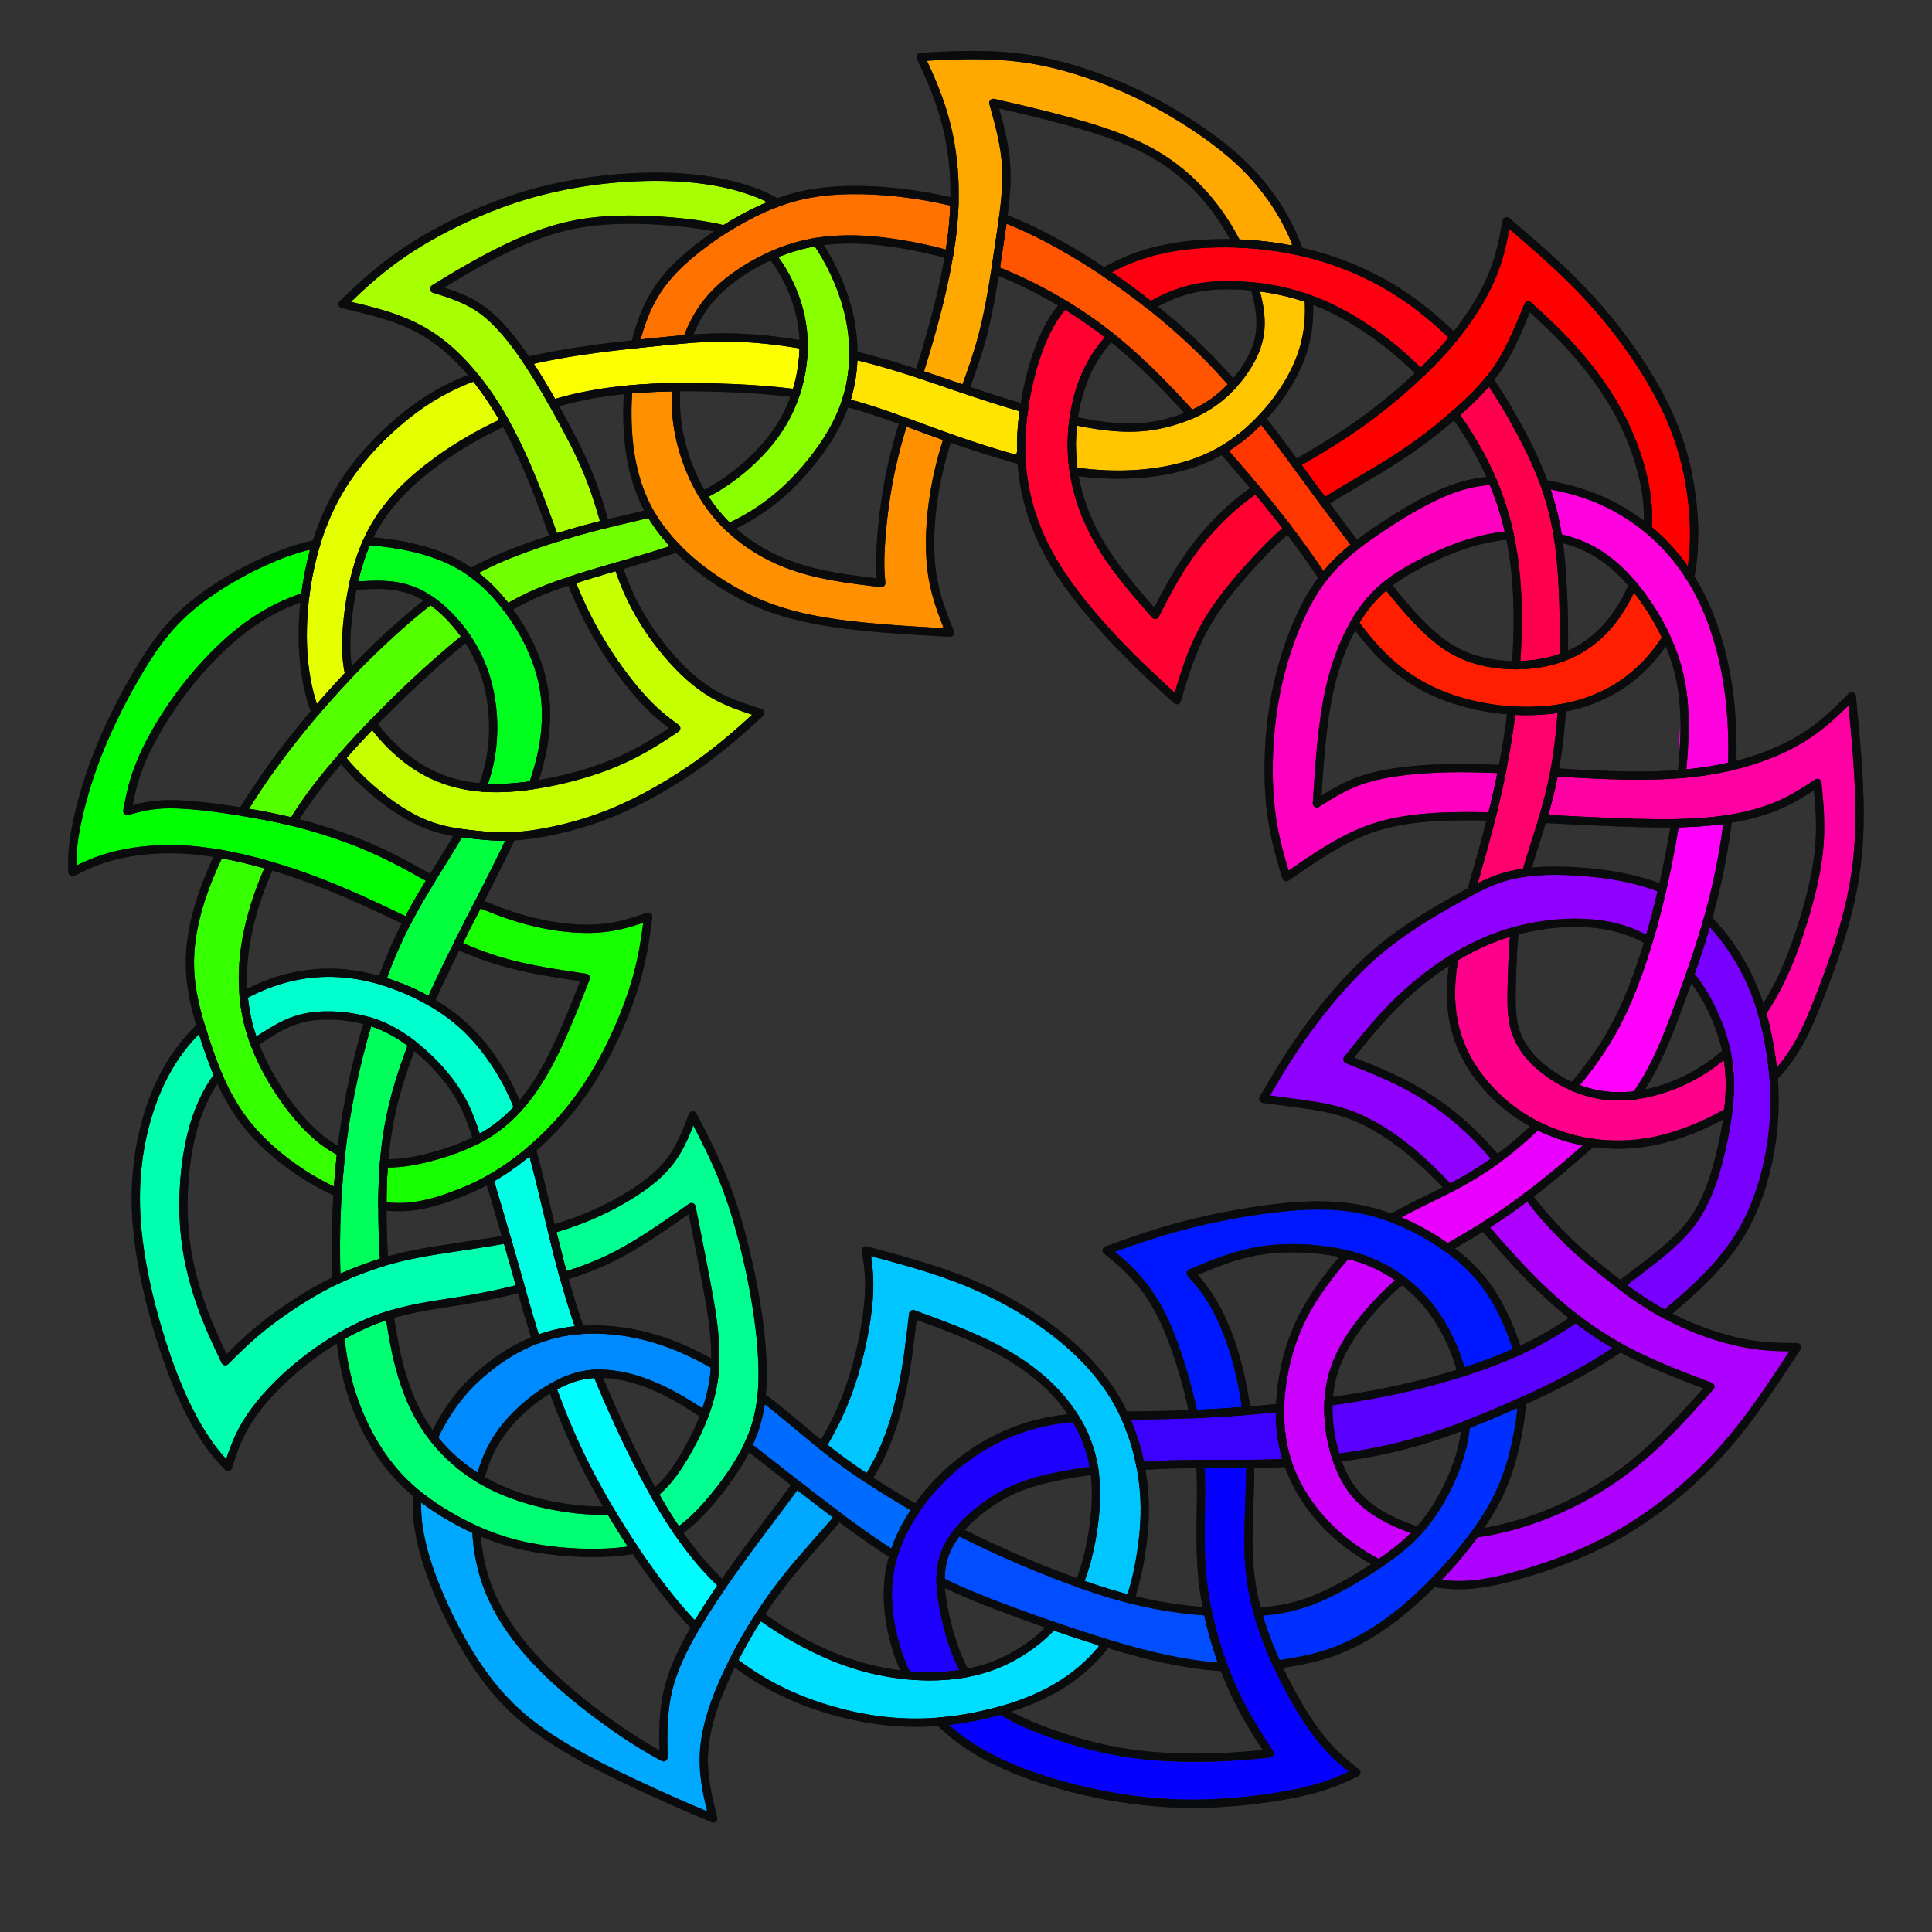 <?xml version="1.0" encoding="UTF-8" standalone="no"?>
<svg id="svg2" xmlns:rdf="http://www.w3.org/1999/02/22-rdf-syntax-ns#" xmlns="http://www.w3.org/2000/svg" fill-rule="evenodd" height="703.79" width="703.79" version="1.1" xmlns:cc="http://creativecommons.org/ns#" xmlns:dc="http://purl.org/dc/elements/1.1/" viewBox="0 0 198.625 198.625">
<rect x="0" y="0" width="198.625" height="198.625" fill="#333333" stroke="none"/>
<g id="g4469">
<g>
<path id="path4193" d="m154.83 23.559c-1.822 9.325-9.3 16.227-16.892 21.193-1.368 1.203-3.294 2.034-4.936 3.071 0.926 0.888 2.155 3.705 3.799 3.413 6.768-4.19 14.422-8.278 18.332-15.573 0.675-1.334 1.114-2.86 2.212-3.927 6.612 5.372 11.721 13.128 12.176 21.786 0.602 1.971 2.895 3.617 4.277 5.019 1.822-2.727-0.054-6.504-0.269-9.471-1.772-9.431-8.475-16.923-15.259-23.272-0.977-0.979-1.872-2.379-3.385-2.505l-0.055 0.267z" fill="#f00"/>
<path id="path4195" d="m167.93 60.78c-2.272 3.498-5.478 7.171-9.992 7.304-3.14 0.016-6.665 0.309-9.295-1.804-2.312-1.56-4.004-3.945-6.08-5.678-0.993 0.004-1.389 1.352-2.216 1.897-0.903 0.795-1.073 2.131-0.018 2.904 6.006 7.69 17.957 10.069 26.323 4.96 1.734-1.242 3.583-2.82 4.307-4.822-0.225-2.008-1.829-3.452-2.788-5.107l-0.162 0.231-0.08 0.114z" fill="#ff1e00"/>
<path id="path4197" d="m129.62 43.596c-1.19 0.314-1.918 1.529-3.017 2.071-1.151 0.864 0.384 2.017 0.927 2.666 2.881 3.438 5.686 6.948 8.23 10.648 1.259-0.765 3.372-1.636 3.217-3.415-1.198-1.957-2.855-3.682-4.11-5.632-1.636-2.131-3.142-4.51-5.066-6.327-0.06-0.009-0.121-0.015-0.181-0.012z" fill="#ff3600"/>
<path id="path4199" d="m103.22 22.499c-1.333 0.892-0.546 3.398-0.673 4.826 0.899 1.57 3.025 1.53 4.354 2.574 5.906 2.868 10.521 7.696 15.279 12.091 1.821 0.775 3.025-1.406 4.333-2.227-1.491-2.776-4.24-4.579-6.462-6.721-4.897-4.055-10.822-8.38-16.831-10.542z" fill="#ff5400"/>
<path id="path4201" d="m86.58 19.646c-7.462 0.192-14.481 4.45-18.914 10.309-0.927 1.459-2.118 3.239-1.931 4.951 1.194 0.892 2.706-0.154 4.019 0.024 1.887-0.664 1.758-3.164 3.342-4.21 4.285-4.634 10.835-6.719 16.991-5.905 2.427 0.186 4.77 0.924 7.216 1.036 0.931-1.456 0.41-3.274 0.79-4.87-3.639-1.399-7.679-1.256-11.513-1.335z" fill="#ff7200"/>
<path id="path4203" d="m68.615 39.652c-1.246 0.533-3.148-0.169-3.941 1.174-0.972 7.214 2.569 14.856 8.835 18.639 6.747 4.488 15.177 5.342 23.064 5.31 1.419-0.879-0.227-2.395-0.276-3.518-1.053-5.269-0.471-10.745 0.853-15.901-0.555-1.402-2.495-1.115-3.596-1.669-1.695 0.484-1.16 2.762-1.796 4.002-1.002 3.961-0.968 8.078-1.276 12.127-6.561-0.365-13.869-2.396-17.676-8.211-2.391-3.374-3.34-7.598-3.45-11.639-0.17-0.229-0.461-0.339-0.742-0.314z" fill="#ff9000"/>
<path id="path4205" d="m96.509 5.646c-1.067-0.077-1.806 1.275-0.993 2.06 2.696 6.364 3.332 13.488 1.698 20.19-0.515 3.443-1.981 6.872-2.303 10.235 1.049 1.032 2.855 1.895 4.25 1.272 2.227-4.031 2.431-8.756 3.408-13.15 0.919-5.135 1.217-10.573-0.292-15.582 5.755 1.359 11.783 2.506 16.959 5.549 3.473 2.041 5.908 5.364 8.036 8.706 1.912-0.056 3.905 1.028 5.754 0.105-0.513-2.991-2.942-5.13-4.77-7.379-6.17-6.27-14.55-10.228-23.18-11.599-2.85-0.309-5.722-0.249-8.571-0.407z" fill="#ffa800"/>
<path id="path4207" d="m129.76 29.338c-0.679 1.248-0.215 3.332-0.455 4.716-0.293 4.452-4.375 7.89-8.448 9.124-3.316 0.918-6.805 0.59-10.211 0.388-0.57 1.485-0.722 3.526 0.249 4.808 3.441 0.814 7.062 0.222 10.477-0.439 7.167-1.975 13.258-8.781 13.057-16.426 0.093-1.486-1.834-1.227-2.868-1.669-0.322-0.055-1.474-0.53-1.8-0.503z" fill="#ffc600"/>
<path id="path4209" d="m88.498 36.742c-1.601 0.559-1.224 3.289-1.274 4.484 2.119 1.251 5.279 1.683 7.718 2.824 3.083 1.048 6.132 2.218 9.297 3.002 0.798-1.376 1.259-3.327 0.625-4.749-5.301-2.256-10.766-4.175-16.362-5.56z" fill="#ffe400"/>
<path id="path4211" d="m73.301 34.867c-6.018 0.254-12.642 0.737-18.471 2.266-1.166 1.254 1.11 2.538 1.72 3.552 1.44 1.31 3.271-0.432 4.89-0.265 6.723-0.825 13.535-0.206 20.301-0.407 0.581-1.33 1.474-3.345 0.125-4.502-2.732-0.953-5.728-0.619-8.565-0.644z" fill="#fcff00"/>
<path id="path4213" d="m48.172 39.042c-5.133 1.932-9.273 5.94-12.499 10.281-4.342 6.511-5.125 15.385-3.659 22.932 0.765 1.187 1.968-0.773 2.538-1.433 2.138-1.66 0.721-4.663 1.231-6.888 0.299-6.275 3.368-12.465 8.643-16.004 2.209-1.716 4.613-3.161 7.069-4.491-0.318-1.78-1.633-3.776-3.323-4.398z" fill="#e4ff00"/>
<path id="path4215" d="m62.875 58.417c-1.253 0.601-3.331 0.375-3.826 2.004 2.088 5.595 5.932 10.358 10.115 14.492-0.871 1.062-2.428 1.468-3.548 2.271-5.852 2.995-12.788 4.684-19.32 3.145-3.178-1.004-5.75-3.253-8.031-5.593-1.101 0.94-3.104 2.066-2.68 3.79 3.734 4.284 9.246 7.697 15.132 7.294 10.129 0.193 20.026-5.666 27.173-12.479-2.279-1.046-3.667-0.964-4.878-2.294-4.362-2.954-7.401-7.554-9.501-12.322-0.164-0.175-0.39-0.311-0.636-0.308z" fill="#c6ff00"/>
<path id="path4217" d="m66.321 18.287c-10.908 0.125-22.712 4.678-30.606 12.257-0.554 1.047 1.482 1.554 2.462 1.448 7.595 1.684 12.738 8.469 15.659 15.237 1.35 2.588 1.835 5.578 3.496 8.008 1.432-0.762 3.893-0.393 4.558-2.166-1.566-6.024-4.93-11.382-8.19-16.612-2.106-3.106-5.131-5.808-8.811-6.734 6.193-4.284 13.556-7.744 21.236-6.993 2.826-0.052 5.71 0.64 8.503 0.493 1.441-0.541 3.872-1.013 4.727-2.388-1.262-1.899-4.692-1.743-6.646-2.23-2.118-0.259-4.255-0.34-6.388-0.32z" fill="#a8ff00"/>
<path id="path4219" d="m83.133 25.204c-1.053 0.138-3.198 0.133-3.055 1.687 2.633 4.705 3.477 10.747 0.861 15.623-1.76 3.592-4.891 6.346-8.337 8.271 0.288 1.378 1.347 2.987 2.846 3.084 7.51-3.497 13.324-11.776 12.001-20.27-0.742-2.873-1.378-6.108-3.496-8.308-0.263-0.091-0.546-0.1-0.821-0.088z" fill="#8aff00"/>
<path id="path4221" d="m65.659 52.941c-3.927 1.172-7.979 2.19-11.889 3.528-1.713 0.616-3.38 1.37-4.928 2.332 1.21 1.095 2.088 3.085 3.851 3.3 5.288-2.547 11.057-3.768 16.543-5.792-0.819-1.364-1.731-3.317-3.577-3.367z" fill="#72ff00"/>
<path id="path4223" d="m44.1 62.118c-6.62 4.708-11.763 11.156-16.674 17.544-0.669 1.109-1.796 2.33-1.941 3.489 1.134 1.219 2.993 0.724 4.395 1.327 3.09-3.981 6.142-8.007 9.827-11.465 2.524-2.573 5.394-4.926 8.228-7.47-0.339-1.567-2.269-2.964-3.719-3.506z" fill="#54ff00"/>
<path id="path4225" d="m23.43 88.026c-2.068 0.54-1.958 3.124-2.809 4.683-2.154 6.072-0.393 12.637 2.071 18.319 2.065 4.467 5.762 7.943 9.831 10.566 0.637 0.908 2.198 1.311 2.363 0.159 0.422-1.27 0.243-3.506-1.158-4.124-2.118-1.586-3.757-3.814-5.31-5.93-2.163-3.094-3.413-6.819-3.133-10.616-0.136-3.691 0.624-8.467 2.113-11.871 0.257-1.041-0.978-0.944-2.006-0.851-0.641-0.161-1.296-0.371-1.964-0.335z" fill="#36ff00"/>
<path id="path4227" d="m49.641 93.216c-1.409 0.751-3.458 2.468-2.586 3.935 3.728 1.955 8.972 2.341 12.939 3.499-1.222 4.538-3.545 8.784-6.197 12.669-3.279 3.865-8.415 5.805-13.339 6.177-1.362 0.319-1.002 1.909-1.084 2.938-0.042 1.364 0.566 2.204 1.725 1.663 10.205-1.46 19.097-9.914 22.694-19.214 1.04-3.109 2.119-6.074 2.696-10.32-1.157-0.935-2.915 0.918-4.206 0.595-4.238 0.274-8.6-0.313-12.525-2.004l-0.117 0.062z" fill="#18ff00"/>
<path id="path4229" d="m31.054 56.289c-4.463 1.524-8.78 3.792-12.255 6.997-6.299 6.553-9.893 15.357-11.313 24.24-0.244 0.887 0.477 2.144 1.476 1.467 7.59-3.314 16.131-1.083 23.549 1.688 3.222 0.926 6.01 2.99 9.294 3.7 0.824-1.295 2.259-2.515 2.113-4.197-8.608-4.995-18.645-7.591-28.589-7.318-0.614 0.009-1.852 0.707-2.137 0.17 1.728-8.567 7.677-16.138 15.257-20.436 1.742-0.669 3.615-2.051 3.359-4.153 0.221-0.741 0.476-2.242-0.756-2.158z" fill="#0f0"/>
<path id="path4231" d="m38.492 55.765c-1.34-0.174-1.156 1.523-1.702 2.411-0.504 0.83-0.176 2.26 1.008 2.02 5.47-0.779 10.144 3.869 11.817 8.705 1.47 3.892 1.283 8.197 0.158 12.159 1.665-0.162 3.723 0.272 5.103-0.849 2.07-5.494 1.412-12.028-2.223-16.721-2.543-3.949-6.72-6.87-11.446-7.377-0.891-0.191-1.797-0.379-2.714-0.347z" fill="#00ff1e"/>
<path id="path4233" d="m48.1 85.84c-1.968 0.336-2.307 2.707-3.398 4.039-1.875 3.431-4.086 6.753-5.167 10.549 1.299 1.124 2.903 1.892 4.589 2.22 2.972-5.279 5.65-10.716 8.174-16.222-1.336-0.513-2.785-0.556-4.197-0.586z" fill="#00ff3c"/>
<path id="path4235" d="m38.189 104.87c-1.835 1.102-1.208 4.232-1.853 6.013-1.294 6.72-1.791 13.58-1.67 20.419 1.528-0.598 3.647-0.691 4.665-2.087 0.099-6.915-0.221-14.213 2.779-20.601 0.344-1.853-2.452-3.677-3.921-3.744z" fill="#00ff5a"/>
<path id="path4237" d="m39.272 135.45c-1.143 0.381-2.261 0.916-3.351 1.445-1.522 0.876-0.518 2.734-0.355 4.026 1.43 6.63 5.752 12.722 11.982 15.61 5.088 2.684 11.773 3.642 17.449 2.727 0.642-1.458-1.58-2.8-2.475-3.693-2.144-0.836-4.549-0.162-6.703-1.027-6.35-1.414-12.353-5.888-14.156-12.299-0.85-2.132-0.955-4.65-1.832-6.673-0.17-0.092-0.367-0.129-0.559-0.117z" fill="#00ff72"/>
<path id="path4239" d="m71.285 115.51c-1.528 0.988-2.029 3.727-3.516 4.949-2.934 2.783-6.705 4.499-10.389 5.881-0.766 1.39 0.018 3.34 0.944 4.303 2.109 0.391 3.819-1.314 5.684-1.998 2.408-1.29 4.519-3.081 7.009-4.224 1.396 6.136 3.051 12.463 2.066 18.768-0.872 3.981-3.49 7.361-5.413 10.747 0.451 1.146 1.108 3.102 2.59 2.966 3.346-2.94 6.4-6.609 7.517-10.996 1.362-8.585-0.702-17.346-3.788-25.337-0.683-1.557-1.395-3.982-2.702-5.059z" fill="#00ff90"/>
<path id="path4241" d="m20.259 106.11c-1.289 0.795-2.031 2.439-2.898 3.699-4.121 6.859-3.704 15.31-2.183 22.871 1.325 5.957 3.547 11.813 7.021 16.837 0.484 0.543 1.443 0.881 1.525-0.192 2.236-4.713 6.04-8.55 10.392-11.359 5.074-3.224 11.161-3.894 16.965-4.936 0.97-0.302 2.658-0.537 2.06-1.887-0.271-1.258-0.538-2.921-1.529-3.656-7.16 1.044-14.634 2.136-20.784 6.244-2.766 1.624-5.066 4.097-7.65 5.82-2.843-4.68-4.213-10.152-4.083-15.599-0.123-4.473 0.603-9.078 2.916-12.974 0.469-1.739-0.769-3.451-1.542-4.83-0.066-0.026-0.138-0.037-0.208-0.039z" fill="#00ffae"/>
<path id="path4243" d="m33.171 100.08c-2.678 0.272-5.83 0.514-7.835 2.439-0.477 1.491 0.391 2.962 0.701 4.39 2.54-1.297 5.191-2.722 8.122-2.358 5.514-0.294 10.16 3.8 13.029 8.129 0.746 1.353 1.16 2.921 2.244 4.067 1.719-0.598 4.121-2.195 3.228-4.319-3.425-7.374-11.282-12.608-19.488-12.347z" fill="#0fc"/>
<path id="path4245" d="m54.213 118.83c-1.367 0.776-3.455 1.537-3.575 3.385 1.536 4.98 2.684 10.079 4.453 14.986 1.494 0.401 3.043-0.24 4.318-0.991-1.803-5.678-2.904-11.61-4.739-17.243-0.124-0.107-0.295-0.156-0.458-0.138z" fill="#00ffe4"/>
<path id="path4247" d="m60.15 141.45c-1.194 0.081-3.392 0.57-2.925 2.231 3.102 8.415 7.861 16.189 13.773 22.92 1.614-0.289 2.306-2.177 2.882-3.41-1.016-2.422-3.308-3.97-4.537-6.253-3.244-4.71-5.181-10.194-8.078-15.087-0.308-0.26-0.711-0.41-1.116-0.401z" fill="#00fcff"/>
<path id="path4249" d="m78.069 166.74c-1.161 0.988-2.263 2.584-2.131 4.1 1.217 1.97 3.786 2.263 5.59 3.49 6.047 2.911 13.007 2.984 19.51 1.951 4.513-0.886 8.841-3.039 12.007-6.412-0.045-1.783-2.364-1.498-3.43-2.32-1.867-0.891-3.093 1.388-4.471 2.184-7.449 4.462-16.918 2.598-23.998-1.673-0.957-0.477-1.961-1.495-3.076-1.32z" fill="#00deff"/>
<path id="path4251" d="m89.576 129.11c-0.279 6.279-1.627 13.262-4.555 18.899-0.465 1.08 0.396 1.747 1.526 2.099 0.83 0.581 2.228 2.217 3.261 1.109 2.21-4.417 3.11-9.348 3.902-14.198 0.166-0.921 0.139-2.225 1.353-1.384 6.62 2.118 13.723 5.645 16.566 12.414 1.952 4.69 0.573 9.863-0.296 14.647 1.434 0.637 3.221 1.808 4.77 1.234 1.696-3.135 1.17-6.843 1.423-10.25-0.215-8.105-5.734-15.229-12.63-19.068-4.722-2.804-9.979-4.575-15.301-5.841l-0.016 0.282-0.003 0.057z" fill="#00c6ff"/>
<path id="path4253" d="m81.748 153.23c-4.065 4.485-7.316 9.639-10.598 14.703-2.047 3.393-2.96 7.35-2.872 11.287 0.02 0.533-0.026 1.634-0.766 0.96-5.307-2.819-9.997-6.788-13.962-11.312-2.556-3.167-4.437-7.069-4.466-11.204-1.873-1.126-3.942-3.501-6.183-3.811-0.893 2.255 0.915 5.346 1.326 7.546 2.833 8.861 9.254 16.707 17.899 20.398 3.377 1.686 7.488 3.666 11.043 4.949-0.095-2.547-1.139-4.186-0.717-6.138 0.46-6.848 4.389-12.914 8.361-18.288 1.649-2.079 3.412-4.054 5.132-6.077-0.851-1.544-2.473-2.518-4.067-3.153l-0.13 0.141z" fill="#00a8ff"/>
<path id="path4255" d="m60.925 136.74c-6.991-0.015-13.3 4.779-16.311 10.901 1.052 1.623 2.583 2.868 4.194 3.907 1.828-1.146 1.812-3.684 3.43-5.048 2.924-3.799 8.034-6.362 12.788-4.751 2.599 0.702 4.796 2.381 7.362 3.174 0.787-1.318 1.41-3.267 0.55-4.64-2.221-1.909-5.257-2.418-7.996-3.185-1.323-0.251-2.67-0.381-4.017-0.359z" fill="#008aff"/>
<path id="path4257" d="m78.435 144.29c-0.873 1.073-0.533 2.588-1.239 3.72 0.066 2.232 2.939 2.569 4.084 4.075 3.312 2.492 6.527 5.128 10.041 7.338 1.541-0.736 1.891-2.756 2.385-4.123-0.707-1.563-2.717-1.777-3.914-2.857-3.98-2.437-7.23-5.877-11.197-8.334l-0.16 0.18z" fill="#006cff"/>
<path id="path4259" d="m98.666 157.77c-1.413 0.956-2.125 3.007-1.502 4.589 2.777 2.31 6.519 2.842 9.74 4.251 5.881 2.019 11.832 4.105 18.065 4.675 0.993-1.421-0.46-2.985-0.583-4.466-0.882-1.918-3.399-1.134-5.007-1.741-7.191-1.365-13.913-4.453-20.584-7.393l-0.128 0.084z" fill="#004eff"/>
<path id="path4261" d="m155.68 144.63c-1.83 0.697-4.668 1.086-5.216 3.304-1.244 5.989-5.248 11.235-10.649 14.087-3.056 1.84-6.396 3.199-9.956 3.7-0.661 1.659 0.792 3.177 1.135 4.742 1.056 1.339 2.846 0.012 4.131-0.149 8.058-2.267 14.146-8.797 18.384-15.736 1.549-2.968 2.746-6.354 2.672-9.692-0.112-0.161-0.307-0.256-0.502-0.256z" fill="#0030ff"/>
<path id="path4263" d="m135.02 124c-7.129 0.288-14.189 1.856-20.822 4.473 2.157 2.658 4.878 4.98 5.909 8.347 1.191 2.613 1.628 5.591 2.858 8.13 1.402 0.6 3.934 1.242 5 0.059 0.774-2.175-1.048-4.832-1.45-6.94-0.874-2.587-2.412-4.872-3.848-7.171 5.472-2.927 12.236-3.073 18.054-1.218 4.609 1.798 7.783 6.073 9.453 10.575 1.315 1.097 2.882-0.389 4.241-0.673 1.227-0.458 1.969-0.28 0.761-3.011-3.151-7.877-11.802-12.912-20.157-12.571z" fill="#0018ff"/>
<path id="path4265" d="m125.14 150.33c-0.888 0.023-2.286 0.163-1.848 1.441-0.254 9.097 0.799 18.717 5.994 26.453 0.179 0.61 1.761 2.083 0.414 2.025-8.333 1.023-17.017 0.154-24.726-3.293-2.274-1.478-5.054-0.592-7.376 0.298 0.218 1.887 2.553 2.159 3.79 3.157 9.845 5.071 21.466 6.009 32.223 3.811 1.876-0.427 3.705-1.057 5.441-1.888-2.704-3.066-5.452-6.18-7.072-9.981-2.511-4.609-3.826-9.893-3.524-15.165 0.009-2.258 0.285-4.563-0.262-6.784-1.02 0.082-2.035-0.096-3.054-0.073z" fill="#0600ff"/>
<path id="path4267" d="m109.32 145.89c-8.337 1.051-16.166 7.456-17.778 15.867-0.219 3.397-0.326 7.368 2.059 10.073 1.637 1.014 3.565 0.068 5.321 0.174-1.123-4.258-3.472-8.968-1.264-13.278 2.949-4.785 8.746-6.744 14.01-7.53 1.266-1.395-0.179-3.262-0.776-4.604-0.373-0.467-0.978-0.721-1.571-0.701z" fill="#1e00ff"/>
<path id="path4269" d="m130.78 144.95c-4.766 0.206-10.151 0.412-14.906 0.82-0.842 1.579 1.348 3.087 1.38 4.657 4.799 0.445 9.615-0.06 14.422 0.021 0.626-1.712 0.02-3.646-0.347-5.304-0.142-0.144-0.351-0.2-0.549-0.194z" fill="#3c00ff"/>
<path id="path4271" d="m161.61 135.91c-1.509 0.199-2.381 1.718-3.853 2.108-6.463 3.331-13.623 4.939-20.76 6.017-0.412 1.813-0.598 4.172 0.751 5.591 2.67 0.332 5.199-0.991 7.777-1.472 6.886-2.022 14.608-5.665 20.738-9.361 0.876-1.055-1.562-1.485-2.393-1.983-0.642-0.505-1.416-0.947-2.26-0.901z" fill="#5a00ff"/>
<path id="path4273" d="m175.7 95.021c-0.696 0.851-0.831 2.276-1.361 3.346-0.638 1.427-0.152 2.997 0.894 4.067 3.708 5.911 2.788 13.411 0.557 19.703-1.464 4.18-5.143 6.939-9.223 9.9 0.185 1.831 3.241 1.848 4.297 2.977 8.744-5.375 13.022-16.47 11.142-26.425-0.746-4.871-2.47-9.785-5.813-13.48-0.16 0.034-0.343-0.307-0.492-0.088z" fill="#7800ff"/>
<path id="path4275" d="m158.93 89.608c-6.963 0.253-12.786 4.787-17.931 9.037-4.141 3.835-8.254 8.976-10.924 13.922 0.045 1.601 2.655 0.574 3.685 0.945 5.869 0.489 10.939 4.069 14.919 8.176 1.626 0.644 2.675-1.319 4.061-1.807 1.447-0.772 0.303-1.907-0.499-2.36-3.638-4.089-8.698-6.539-13.557-8.752 4.621-6.428 11.327-11.936 19.203-13.505 3.744-0.815 7.8-0.463 11.312 1.227 0.77-1.54 2.062-3.587 1.003-5.266-3.498-1.533-7.505-1.59-11.271-1.616z" fill="#9000ff"/>
<path id="path4277" d="m156.62 123.45c-1.173 0.079-1.749 1.283-2.819 1.618-1.321 0.924-0.207 2.64 0.738 3.387 5.371 6.128 12.282 10.894 19.984 13.594 0.251 0.242 1.615 0.374 0.898 0.874-5.688 7.218-13.653 12.847-22.727 14.69-2.223 0.933-3.421 3.172-4.91 4.926 4.993 1.043 9.888-1.156 14.493-2.79 9.023-3.751 15.99-11.145 21.191-19.221 0.765-0.466 0.981-1.829-0.119-2.009-2.866-0.364-5.771-0.592-8.47-1.749-6.788-2.587-12.259-7.668-17.155-12.908-0.317-0.241-0.699-0.42-1.105-0.412z" fill="#ae00ff"/>
<path id="path4279" d="m138.86 129.24c-2.511 1.249-3.501 4.127-4.942 6.345-3.247 6.424-3.229 15.077 1.916 20.529 1.692 1.725 3.559 3.712 5.947 4.286 1.452-0.625 2.733-1.598 3.833-2.726-3.08-1.621-6.657-3.314-7.846-6.874-2.275-5.124-1.133-11.329 2.681-15.455 1.111-1.341 2.381-2.589 3.308-4.086-1.55-0.795-3.14-1.868-4.896-2.018z" fill="#c0f"/>
<path id="path4281" d="m158.11 116.18c-2.615 1.256-4.521 3.562-7.132 4.846-2.4 1.41-5 2.451-7.348 3.954 1.634 1.306 3.559 2.578 5.534 3.075 4.84-2.781 10.116-6.163 14.084-10.115-0.763-1.583-3.455-1.31-4.883-1.786-0.08 0.032-0.181-0.036-0.255 0.024z" fill="#ea00ff"/>
<path id="path4283" d="m176.09 84.254c-1.262 0.423-2.918 0.033-3.898 1.079-0.609 2.162-0.826 4.501-1.477 6.688-1.617 6.729-4.579 13.841-8.745 19.408-0.172 1.632 2.548 1.09 3.614 1.152 1.627 0.344 3.726-0.366 3.926-2.244 3.798-7.806 6.561-16.174 7.884-24.756 0.08-0.775-0.495-1.442-1.305-1.327z" fill="#ff00fc"/>
<path id="path4285" d="m159.19 50.403c0.384 2.015 0.492 4.914 2.97 5.49 5.653 2.746 9.665 8.597 10.647 14.776 0.401 2.707-0.763 6.005 0.294 8.542 1.295 0.973 3.914-0.167 4.945-0.858 0.328-8.604-1.85-18.076-8.639-23.9-2.971-2.306-6.493-4.144-10.301-4.43l0.06 0.276 0.023 0.105z" fill="#ff00de"/>
<path id="path4287" d="m152.44 49.492c-5.884 1.187-10.952 4.833-15.299 8.806-5.215 5.783-6.575 13.966-6.593 21.499 0.053 3.364 0.33 6.838 1.795 9.921 4.011-1.941 7.67-4.948 12.277-5.318 2.814-0.474 5.697-0.658 8.568-0.589 0.616-1.374 1.161-3.13 0.885-4.517-1.868-1.021-4.038 0.013-6.036-0.257-4.364 0.099-8.844 1.102-12.576 3.3 0.407-7.125 0.751-15.014 5.616-20.692 3.208-3.149 7.442-5.278 11.846-6.228 0.831-0.03 2.224-0.148 2.015-1.338-0.354-1.437-0.758-2.962-1.543-4.222-0.24-0.259-0.602-0.4-0.954-0.364z" fill="#ff00c0"/>
<path id="path4289" d="m189.93 72.377c-1.255 0.486-2.16 1.923-3.424 2.613-4.974 3.563-11.257 4.685-17.27 4.555-3.172 0.111-6.273-0.796-9.417-0.258-0.349 1.244-2.425 3.819-0.952 4.719 1.635 0.392 4.304 0.122 5.982 0.386 5.666 0.118 11.586 0.569 17.023-1.349 1.674-0.655 3.348-1.796 5.009-2.181 0.949 8.068-1.761 16.182-5.511 23.22 0.438 1.847 0.113 3.972 1.315 5.578 2.01-0.627 2.277-3.15 3.249-4.709 2.932-6.666 5.57-13.811 4.946-21.22-0.024-3.787 0.294-7.661-0.728-11.357l-0.223 0.003z" fill="#ff00a2"/>
<path id="path4291" d="m154.68 96.085c-1.782 0.653-3.753 1.333-5.191 2.544-1.354 6.043 1.509 12.658 6.762 15.908 4.327 3.177 10.116 3.53 15.202 2.383 2.212-0.601 4.28-1.619 6.309-2.665-0.575-1.595 1.216-4.102 0.128-5.528-1.176-0.536-2.561 1.497-3.614 1.796-4.952 2.752-11.671 2.967-15.998-1.067-2.61-2.19-3.212-5.777-2.874-8.994 0.029-1.399 0.906-3.74-0.084-4.857-0.074-0.025-0.562 0.475-0.64 0.48z" fill="#ff008a"/>
<path id="path4293" d="m158.04 72.992c-1.05 0.155-2.925-0.192-2.748 1.343-0.742 5.359-2.622 11.294-3.563 16.582 0.531 1.387 2.236-0.745 3.148-0.755 2.325-0.175 2.949-2.861 3.331-4.731 1.115-3.902 1.974-7.892 2.401-11.933-0.764-0.47-1.698-0.51-2.569-0.507z" fill="#ff006c"/>
<path id="path4295" d="m153.25 39.329c-1.323 0.605-2.975 2.402-3.303 3.732 4.139 5.794 6.117 12.948 5.957 20.037 0.048 1.648 0.012 3.379 0.07 5.007 1.301 0.526 3.713-0.101 4.649-0.971 0.706-3.95-0.217-7.958-0.557-11.9-0.962-5.47-3.315-10.697-6.467-15.226-0.159-0.113-0.151-0.693-0.348-0.679z" fill="#ff004e"/>
<path id="path4297" d="m109.54 31.521c-1.234 0.402-1.497 2.141-2.16 3.186-2.337 5.459-2.961 11.765-1.444 17.521 2.48 7.858 8.684 13.715 14.543 19.181 1.742-1.188 1.543-3.645 2.599-5.275 1.971-4.505 5.656-7.982 8.86-11.525-0.05-1.729-1.672-2.993-2.923-3.837-2.192 0.466-3.241 2.748-4.872 4.071-2.219 2.346-3.586 5.556-5.429 7.985-1.693-1.371-2.911-3.283-4.303-4.953-2.903-3.861-4.405-8.732-4.031-13.573 0.119-3.464 1.452-6.757 3.446-9.529-0.877-1.639-2.93-2.26-4.286-3.251z" fill="#ff0030"/>
<path id="path4299" d="m126.4 25.15c-4.329-0.06-8.875 0.375-12.643 2.7 1.667 1.139 3.113 3.551 5.423 3.062 7.615-3.451 16.53-0.828 22.945 4.03 1.349 0.833 2.468 2.439 3.962 2.9 1.435-0.681 2.597-1.921 3.231-3.373-6.112-5.811-14.407-9.52-22.918-9.319z" fill="#ff0012"/>
</g>
<g id="g4258" stroke-linejoin="round" transform="translate(0)" stroke-linecap="round" stroke-width=".847" fill="none">
<g stroke="#1f1a17">
<path id="path13" d="m125.69 46.249c2.924 3.341 5.754 6.692 8.249 10.154 0.723 1.002 1.417 2.014 2.096 3.011m3.223 4.624c0.741 0.997 1.487 1.926 2.254 2.752 2.553 2.75 5.347 4.365 8.62 5.325s7.027 1.266 10.344 0.698 6.198-2.008 8.467-4.255c0.894-0.885 1.693-1.896 2.38-3m2.432-6.207c0.627-3.179 0.48-6.58-0.055-9.669-0.567-3.273-1.571-6.198-3.295-9.362s-4.168-6.569-6.874-9.536-5.674-5.499-8.642-8.031c-0.349 1.92-0.698 3.841-1.68 6.045s-2.597 4.692-4.779 7.136-4.932 4.845-7.354 6.678-4.517 3.099-6.809 4.452l-1.064 0.628m-4.073 2.569c-0.605 0.422-1.195 0.861-1.759 1.32-2.117 1.724-3.863 3.732-5.237 5.718s-2.379 3.95-3.383 5.914c-2.139-2.444-4.277-4.888-5.848-7.638s-2.575-5.805-2.706-9.122 0.611-6.896 2.335-9.667c0.488-0.785 1.056-1.506 1.672-2.162m4.074-3.183c0.358-0.206 0.714-0.396 1.063-0.569 2.379-1.178 4.43-1.571 7.071-1.549s5.87 0.458 9.056 1.746 6.329 3.426 8.838 5.652c0.619 0.549 1.199 1.103 1.746 1.663m3.508 4.215c0.256 0.359 0.504 0.72 0.747 1.084 1.615 2.422 2.968 4.954 3.972 7.943s1.659 6.438 1.746 10.911c0.035 1.815-0.023 3.8-0.164 5.854m-0.449 4.657c-0.187 1.515-0.413 3.029-0.675 4.503-0.895 5.041-2.204 9.624-3.295 13.399l-0.194 0.672m-1.728 6.82c-0.128 0.723-0.224 1.43-0.282 2.132-0.24 2.881 0.153 5.674 1.637 8.358s4.059 5.259 7.398 6.896 7.441 2.335 11.719 1.484c2.63-0.523 5.327-1.633 7.673-3.008m4.671-3.569c2.295-2.358 3.399-4.871 4.503-7.651 1.222-3.077 2.444-6.481 3.23-9.733s1.135-6.351 1.113-9.951-0.415-7.703-0.807-11.806c-1.484 1.484-2.968 2.968-4.997 4.234s-4.605 2.313-7.551 2.99-6.263 0.982-10.518 0.917c-2.344-0.036-4.973-0.185-7.514-0.34m-5.342-0.313-0.499-0.023c-3.906-0.175-6.525-0.087-8.751 0.131s-4.059 0.567-5.63 1.157-2.881 1.419-4.19 2.248c0.262-4.103 0.524-8.205 1.309-11.719 0.786-3.513 2.095-6.438 3.688-8.511s3.47-3.295 5.718-4.452 4.866-2.248 7.66-2.706c0.481-0.079 0.967-0.139 1.454-0.18m4.977 0.274c0.614 0.128 1.208 0.293 1.774 0.495 2.444 0.873 4.365 2.444 6.088 4.539 1.724 2.095 3.252 4.714 4.146 7.441s1.157 5.565 0.895 9.515c-0.048 0.725-0.114 1.488-0.195 2.278m-0.679 5.071c-0.336 2.084-0.744 4.212-1.199 6.246-1.026 4.583-2.292 8.685-3.666 11.893-1.375 3.208-2.859 5.521-4.757 7.9-0.28 0.351-0.57 0.704-0.867 1.056m-3.705 3.968c-0.633 0.611-1.273 1.196-1.91 1.74-2.269 1.942-4.495 3.382-6.961 4.67-2.005 1.047-4.169 1.993-6.069 3.108m10.817-6.028c-0.761-0.872-1.494-1.682-2.238-2.426-2.095-2.095-4.277-3.666-6.481-4.888s-4.43-2.095-6.656-2.968c1.746-2.182 3.492-4.365 5.63-6.372s4.67-3.841 7.223-5.128 5.128-2.03 7.703-2.357 5.15-0.24 7.398 0.393c1.09 0.307 2.103 0.742 3.031 1.263m4.234 3.514c0.79 0.948 1.463 1.998 2.076 3.211 0.982 1.942 1.811 4.299 1.986 6.961s-0.306 5.63-0.96 8.314-1.484 5.085-3.011 7.092-3.753 3.623-6.198 5.499l-1.051 0.811m-4.589 3.422c-0.73 0.506-1.47 0.991-2.216 1.441-2.75 1.659-5.587 2.837-8.664 3.863s-6.394 1.899-10.409 2.619c-1.316 0.236-2.706 0.455-4.126 0.655m-4.978 0.611c-1.279 0.135-2.539 0.252-3.749 0.348-4.125 0.327-7.66 0.415-11.042 0.458l-1.204 0.015m-5.095 0.205c-1.135 0.102-2.244 0.258-3.325 0.5-3.011 0.676-5.805 2.03-8.162 3.819s-4.277 4.015-5.63 6.35c-1.353 2.335-2.139 4.779-2.117 7.638 0.02 2.615 0.716 5.578 1.954 8.169m3.353 4.778c0.989 0.994 2.119 1.892 3.4 2.7 2.837 1.79 6.416 3.143 10.257 4.125 3.841 0.982 7.944 1.593 12.133 1.615 4.19 0.022 8.467-0.546 11.326-1.178s4.299-1.331 5.739-2.03c-1.309-1.048-2.619-2.095-4.103-4.081s-3.143-4.91-4.43-7.878-2.204-5.979-2.466-9.34c-0.257-3.299 0.117-6.934 0.089-10.431m-0.381-5.458c-0.212-1.605-0.501-3.114-0.843-4.471-0.698-2.772-1.615-4.91-2.466-6.416s-1.637-2.379-2.422-3.252c2.27-0.96 4.539-1.92 7.136-2.335s5.521-0.284 7.922 0.175 4.277 1.244 5.958 2.357 3.164 2.553 4.408 4.474c1.039 1.604 1.91 3.543 2.424 5.537m0.445 5.389c-0.094 1.004-0.286 2.01-0.577 3.019-0.698 2.422-1.964 4.867-3.317 6.678s-2.793 2.99-4.43 4.146-3.47 2.292-5.325 3.23-3.732 1.681-6.372 2.008c-0.449 0.056-0.921 0.099-1.41 0.132m-5.116-0.036c-0.916-0.063-1.839-0.154-2.748-0.27-3.23-0.415-6.285-1.157-10.148-2.51-3.81-1.335-8.406-3.264-12.761-5.473m-4.29-2.31c-2.84-1.62-5.452-3.298-7.608-4.874-3.164-2.313-5.347-4.408-8.184-6.569l-0.132-0.1m-4.774-3.193c-1.618-0.935-3.325-1.765-5.068-2.381-3.644-1.288-7.442-1.637-10.649-1.026-3.208 0.611-5.827 2.182-7.834 3.819s-3.404 3.339-4.648 5.565c-0.265 0.474-0.523 0.972-0.766 1.49m-1.638 5.78c-0.018 0.216-0.032 0.433-0.04 0.652-0.109 2.946 0.764 6.089 2.139 9.384s3.252 6.743 5.368 9.427 4.474 4.605 7.507 6.438 6.743 3.579 9.427 4.801 4.343 1.92 6.001 2.619c-0.524-2.095-1.048-4.19-0.96-6.481s0.786-4.779 2.03-7.594c1.244-2.815 3.033-5.958 4.932-8.62s3.906-4.845 5.783-6.983c0.39-0.445 0.775-0.887 1.15-1.331m2.949-3.897c0.286-0.446 0.557-0.899 0.811-1.363 1.288-2.357 2.117-4.976 2.684-7.616s0.873-5.303 1.179-7.965c2.968 1.091 5.936 2.182 8.511 3.535 2.575 1.353 4.757 2.968 6.459 4.888s2.924 4.146 3.47 6.59 0.415 5.107-0.022 7.703c-0.289 1.723-0.714 3.416-1.342 4.973m-2.72 4.353c-1.046 1.135-2.266 2.093-3.575 2.873-2.051 1.222-4.321 2.008-7.223 2.248s-6.438-0.066-10.06-1.288c-3.192-1.077-6.451-2.865-9.286-4.902m-3.795-3.119c-1.9-1.803-3.58-3.841-5.229-6.382-2.379-3.666-4.692-8.38-6.569-12.679-0.394-0.903-0.769-1.787-1.127-2.664m-1.706-4.497c-0.629-1.803-1.206-3.649-1.75-5.628-1.181-4.296-2.21-9.219-3.247-12.961m-1.382-4.228c-0.761-1.933-1.566-3.401-2.485-4.765-1.397-2.073-3.055-3.906-5.434-5.478s-5.478-2.881-8.511-3.404-6.001-0.262-8.86 0.742c-1.005 0.353-1.997 0.798-2.954 1.321m-4.384 3.189-0.431 0.422c-2.16 2.182-3.732 4.801-4.823 8.096s-1.702 7.267-1.331 11.85c0.371 4.583 1.724 9.777 3.055 13.617 1.331 3.841 2.64 6.329 3.688 7.987s1.833 2.488 2.619 3.317c0.524-1.615 1.048-3.23 2.269-5.063s3.143-3.885 5.521-5.761 5.216-3.579 8.14-4.583 5.936-1.31 8.751-1.79c1.896-0.323 3.704-0.726 5.441-1.168m4.389-1.225c1.807-0.559 3.579-1.214 5.423-2.168 2.488-1.288 5.106-3.121 7.725-4.954 0.48 2.401 0.96 4.801 1.506 7.681s1.157 6.241 0.873 9.275-1.462 5.739-2.75 8.031c-1.029 1.831-2.127 3.397-3.473 4.476m-4.543 1.695c-1.081 0.09-2.268 0.044-3.572-0.104-2.881-0.327-6.329-1.157-9.275-2.793s-5.39-4.081-6.983-7.092-2.335-6.59-2.815-9.995l-0.013-0.092m-0.557-5.459c-0.098-1.503-0.152-3.021-0.172-4.596-0.044-3.514 0.087-7.311 1.069-11.435 0.488-2.05 1.187-4.181 2.015-6.333m1.833-4.378c0.325-0.724 0.658-1.446 0.997-2.164 2.03-4.299 4.255-8.445 6.11-12.199 0.444-0.897 0.866-1.773 1.263-2.626m2.173-5.268c0.268-0.777 0.499-1.535 0.689-2.275 0.786-3.055 0.873-5.805 0.284-8.424s-1.855-5.106-3.426-7.245-3.448-3.928-5.936-5.128-5.587-1.811-8.402-2.008l-0.238-0.016m-5.251 0.31c-0.938 0.187-1.905 0.454-2.934 0.819-3.077 1.091-6.7 3.055-9.296 5.085s-4.168 4.125-5.783 6.787-3.273 5.892-4.474 8.969-1.942 6.001-2.292 7.987-0.305 3.033-0.262 4.081c1.309-0.655 2.619-1.309 4.692-1.789s4.91-0.786 8.402-0.393 7.638 1.484 11.653 2.99c3.441 1.29 6.786 2.885 9.664 4.276m5.14 2.424c1.562 0.687 3.026 1.251 4.575 1.701 2.706 0.786 5.674 1.222 8.642 1.659-0.873 2.226-1.746 4.452-2.684 6.503s-1.942 3.928-3.208 5.608-2.793 3.164-4.888 4.321c-2.095 1.157-4.757 1.986-6.896 2.379-1.141 0.21-2.134 0.295-3.077 0.256m-9.345-35.094c1.025-1.687 2.159-3.257 3.584-4.988 2.03-2.466 4.648-5.259 7.42-7.944 2.278-2.206 4.659-4.338 6.828-6.07m4.185-2.97c1.458-0.874 2.948-1.575 4.765-2.243 2.968-1.091 6.809-2.095 10.409-3.208 0.779-0.241 1.547-0.487 2.299-0.74m5.32-2.105c0.716-0.342 1.401-0.702 2.048-1.083 2.706-1.593 4.757-3.557 6.481-5.718s3.121-4.517 3.797-7.201 0.633-5.696-0.175-8.664c-0.657-2.416-1.82-4.802-3.125-6.701m-4.092-4.026c-0.793-0.477-1.656-0.867-2.626-1.21-2.4-0.851-5.456-1.419-9.362-1.462s-8.664 0.436-13.224 1.724c-4.561 1.288-8.925 3.382-12.133 5.412-3.208 2.029-5.259 3.994-7.311 5.958 3.055 0.698 6.11 1.397 8.816 3.099s5.063 4.408 6.983 7.485 3.404 6.525 4.801 10.235c0.403 1.07 0.798 2.162 1.198 3.256m1.649 4.343c0.489 1.209 1.004 2.388 1.561 3.509 1.702 3.426 3.797 6.307 5.412 8.162s2.75 2.684 3.884 3.513c-2.095 1.397-4.19 2.793-7.354 3.972s-7.398 2.139-10.933 2.182-6.372-0.829-8.86-2.575c-1.548-1.087-2.962-2.511-4.076-4.037m-2.401-5.064c-0.393-1.757-0.372-3.553-0.157-5.607 0.305-2.924 1.004-6.372 2.575-9.253s4.015-5.194 6.7-7.136c2.179-1.577 4.517-2.909 6.896-3.985m4.95-1.855c1.891-0.563 3.833-0.977 5.896-1.252 3.273-0.436 6.852-0.524 10.78-0.415 2.7 0.075 5.565 0.243 8.297 0.596m5.09 0.948c3.091 0.784 5.848 1.879 8.85 2.974 2.997 1.093 6.238 2.187 9.245 2.984m5.367 1.118c1.829 0.26 3.556 0.366 5.246 0.328 2.859-0.066 5.608-0.546 8.009-1.528s4.452-2.466 6.329-4.539 3.579-4.736 4.255-7.638c0.332-1.425 0.417-2.908 0.319-4.365m-0.991-4.888c-0.832-2.452-2.063-4.51-3.409-6.263-1.44-1.877-3.011-3.405-5.215-5.063s-5.041-3.448-8.184-4.932-6.59-2.662-9.646-3.273-5.718-0.655-7.725-0.633-3.361 0.109-4.714 0.196c1.004 2.182 2.008 4.365 2.684 7.158s1.026 6.198 0.633 10.213c-0.393 4.015-1.528 8.642-2.75 12.744-0.251 0.843-0.506 1.664-0.759 2.466m-1.544 4.864c-0.397 1.296-0.759 2.556-1.058 3.799-0.829 3.448-1.179 6.765-1.309 8.882s-0.043 3.033 0.044 3.95c-3.317-0.393-6.634-0.786-9.689-1.964s-5.848-3.142-7.856-5.87-3.23-6.22-3.513-9.427c-0.087-0.988-0.086-1.949-0.014-2.873m1.103-4.944c0.078-0.207 0.159-0.409 0.241-0.607 0.96-2.291 2.226-3.95 4.234-5.499s4.757-2.99 7.725-3.666 6.154-0.589 9.667-0.022c1.634 0.264 3.338 0.631 5.081 1.116m4.757 1.596c0.452 0.179 0.904 0.365 1.357 0.561 3.841 1.659 7.682 3.928 11.239 6.874 2.643 2.189 5.13 4.753 7.541 7.411m16.005 86.338c-0.686 0.751-1.323 1.541-1.942 2.357-1.506 1.986-2.902 4.125-3.863 7.136s-1.484 6.896-0.698 10.431c0.786 3.535 2.881 6.721 5.718 9.144 1.252 1.069 2.648 1.989 4.086 2.734m5.554 1.955c3.076 0.559 5.715 0.08 8.844-0.805 3.164-0.895 6.83-2.204 10.453-4.299s7.202-4.976 10.213-8.293c3.011-3.317 5.456-7.071 7.9-10.824-1.92 0-3.841 0-6.547-0.655s-6.198-1.964-9.733-4.364c-0.627-0.426-1.255-0.886-1.88-1.371m-131.5-13.642c-1.177-0.581-2.421-1.467-3.752-2.881-2.095-2.226-4.408-5.761-5.521-9.318s-1.026-7.136-0.327-10.475c0.507-2.425 1.337-4.723 2.279-6.803"/>
<path id="path15" d="m129.68 43.03c1.591 2.026 3.136 4.134 4.733 6.307 1.656 2.254 3.368 4.578 5.008 6.743m3.14 4.043c0.428 0.533 0.843 1.04 1.242 1.516 2.706 3.23 4.67 5.019 7.245 5.957s5.761 1.026 8.402 0.349 4.736-2.117 6.35-4.212c0.826-1.071 1.526-2.314 2.083-3.602m1.494-5.759c0.137-1.673-0.01-3.264-0.369-4.933-0.502-2.335-1.419-4.823-2.684-7.136s-2.881-4.452-4.474-6.241-3.164-3.23-4.736-4.67c-0.873 2.139-1.746 4.277-2.881 6.067s-2.531 3.23-4.321 4.823-3.972 3.339-6.678 5.063c-2.242 1.428-4.843 2.841-7.121 4.302m-3.693 2.713c-1.457 1.242-2.701 2.529-3.916 3.875-1.811 2.008-3.557 4.146-4.801 6.459s-1.986 4.801-2.728 7.289c-2.051-1.877-4.103-3.753-6.329-6.11s-4.626-5.194-6.307-8.009-2.641-5.608-3.077-8.293-0.349-5.259 0.065-7.9 1.157-5.347 2.182-7.463c0.539-1.112 1.156-2.062 1.899-2.921m4.094-3.326c1.647-0.977 3.65-1.83 6.097-2.351 3.382-0.72 7.616-0.807 11.588-0.218 3.972 0.589 7.682 1.855 10.933 3.666 2.843 1.583 5.335 3.584 7.361 5.637m3.612 4.349c0.859 1.231 1.622 2.485 2.361 3.784 1.44 2.531 2.793 5.237 3.688 8.009s1.331 5.609 1.528 9.733c0.1 2.097 0.138 4.528 0.105 6.955m-0.194 5.269c-0.032 0.5-0.068 0.988-0.107 1.459-0.349 4.146-1.004 7.027-1.855 9.886-0.552 1.855-1.188 3.702-1.72 5.551m-1.19 6.037c-0.183 1.802-0.234 3.522-0.276 4.998-0.065 2.292-0.109 3.994 0.458 5.543s1.746 2.946 3.47 4.146 3.994 2.204 6.656 2.291 5.718-0.742 8.402-2.291c1.095-0.632 2.128-1.384 3.085-2.222m3.631-4.078c0.001-0.002 0.003-0.005 0.005-0.007 1.724-2.488 2.859-5.194 3.819-8.053s1.746-5.87 2.03-8.489 0.065-4.845-0.153-7.071c-1.309 0.873-2.619 1.746-4.364 2.444s-3.928 1.222-6.416 1.484-5.281 0.262-8.664 0.153c-2.793-0.09-5.987-0.255-8.785-0.395m-5.25-0.233c-1.56-0.047-2.995-0.057-4.536-0.005-2.619 0.087-5.543 0.349-8.358 1.419-2.815 1.069-5.521 2.946-8.227 4.823-0.698-2.313-1.397-4.627-1.68-7.812s-0.153-7.245 0.633-11.195 2.226-7.791 3.972-10.518c1.746-2.728 3.797-4.343 6.329-6.067s5.543-3.557 8.205-4.452c1.317-0.443 2.549-0.656 3.745-0.726m5.34 0.369c1.822 0.291 3.66 0.748 5.448 1.492 2.357 0.982 4.627 2.466 6.534 4.345s3.454 4.152 4.632 6.836 1.989 5.779 2.395 9.116c0.279 2.299 0.366 4.713 0.286 7.184m-0.429 5.458c-0.363 2.963-0.931 5.931-1.655 8.742-0.895 3.47-2.03 6.7-3.121 9.689s-2.139 5.739-3.448 8.031c-0.381 0.667-0.785 1.296-1.23 1.911m-4.551 4.895c-2.596 2.375-6.112 5.249-9.059 7.27-2.192 1.503-4.07 2.535-5.778 3.545m-4.691 3.284c-1.153 0.979-2.222 2.037-3.192 3.144-1.702 1.942-3.099 4.037-3.797 6.263s-0.698 4.583-0.284 6.809 1.244 4.321 2.553 5.848 3.099 2.488 4.77 3.174c0.555 0.228 1.097 0.425 1.658 0.584m5.846 0.252c1.968-0.263 4.258-0.811 6.615-1.687 3.195-1.188 6.512-2.977 9.458-5.312s5.521-5.216 8.096-8.096c-3.23-1.222-6.46-2.444-9.427-4.103s-5.674-3.753-8.249-6.263c-1.973-1.923-3.869-4.089-5.633-6.103m-3.514-3.909c-1.432-1.517-2.779-2.818-4.13-3.926-1.942-1.593-3.891-2.785-5.717-3.513s-3.528-0.989-5.055-1.207-2.881-0.393-4.234-0.567c1.266-2.182 2.531-4.365 4.408-6.961s4.364-5.608 7.141-8.003c2.777-2.395 5.843-4.174 8.178-5.483 2.335-1.309 3.939-2.15 5.92-2.591s4.337-0.486 6.694-0.333 4.714 0.502 6.852 1.135c0.628 0.186 1.238 0.397 1.831 0.642m4.671 3.119c1.571 1.563 3.022 3.619 4.081 5.776 1.2 2.444 1.899 5.019 2.335 7.703s0.611 5.478 0.24 8.642-1.288 6.699-2.946 9.667-4.059 5.368-6.656 7.616c-0.48 0.415-0.967 0.826-1.46 1.23m-4.584 3.429c-0.753 0.51-1.518 1.002-2.293 1.473-2.946 1.79-6.045 3.273-9.078 4.605s-6.001 2.51-8.773 3.361-5.347 1.375-8.031 1.768l-1.035 0.144m-4.987 0.475c-0.849 0.05-1.722 0.085-2.626 0.105-3.171 0.069-6.72-0.055-10.626 0.12-0.621 0.028-1.252 0.063-1.884 0.106m-4.748 0.456c-1.674 0.213-3.247 0.475-4.586 0.78-3.049 0.695-4.882 1.611-6.613 2.881s-3.361 2.891-4.103 4.746c-0.742 1.855-0.597 3.943-0.056 6.451 0.419 1.944 1.075 4.14 2.131 5.995m3.65 3.819c1.259 0.81 2.691 1.448 4.221 2.032 2.74 1.046 5.796 1.919 8.873 2.377s6.176 0.502 8.598 0.436 4.168-0.24 5.914-0.415c-1.44-2.226-2.881-4.452-4.146-7.441s-2.357-6.743-2.75-10.453c-0.393-3.71-0.087-7.376-0.174-10.562-0.012-0.444-0.032-0.878-0.059-1.304m-0.697-5.13c-0.152-0.74-0.324-1.472-0.51-2.208-0.698-2.75-1.615-5.543-2.619-7.638-1.004-2.095-2.095-3.492-3.077-4.539s-1.855-1.746-2.728-2.444c2.531-0.916 5.063-1.833 8.227-2.64s6.961-1.506 10.148-1.811c3.186-0.305 5.761-0.218 8.162 0.305s4.626 1.484 6.678 2.706 3.928 2.706 5.347 4.452 2.379 3.753 3.055 5.499c0.252 0.651 0.465 1.266 0.636 1.877m0.459 5.131c-0.092 1.345-0.31 2.787-0.615 4.21-0.458 2.139-1.113 4.234-2.291 6.394s-2.881 4.386-4.736 6.445-3.864 3.951-5.828 5.413-3.884 2.494-5.607 3.163-3.251 0.975-4.91 1.258c-0.392 0.067-0.792 0.133-1.204 0.194m-5.476 0.252c-2.256-0.127-5.016-0.536-8.464-1.427-3.885-1.004-8.642-2.619-12.701-4.103-2.909-1.064-5.46-2.06-7.957-3.287m-4.824-2.72c-2.897-1.845-5.826-4.045-8.518-6.127-2.35-1.817-4.52-3.545-6.494-5.061m-4.426-3.228c-1.613-1.087-3.059-1.94-4.4-2.579-1.92-0.917-3.623-1.397-5.194-1.571s-3.011-0.044-4.604 0.611-3.339 1.833-4.779 3.186-2.575 2.881-3.339 4.67c-0.31 0.727-0.559 1.498-0.747 2.317m-0.406 5.229c0.101 2.067 0.506 4.324 1.458 6.551 1.157 2.706 3.121 5.369 5.587 7.812s5.434 4.67 7.551 6.132 3.383 2.16 4.648 2.859c-0.044-2.401-0.087-4.801 0.567-7.267s2.008-4.997 3.623-7.572 3.492-5.194 5.609-8.021c1.269-1.695 2.625-3.465 3.879-5.208m2.636-3.944c1.543-2.569 2.548-4.929 3.305-7.455 0.807-2.693 1.331-5.574 1.483-7.713s-0.066-3.535-0.284-4.932c3.579 0.96 7.158 1.92 10.497 3.295 3.339 1.375 6.438 3.164 9.056 5.216s4.757 4.365 6.241 6.961 2.313 5.478 2.662 8.096 0.218 4.976-0.153 7.441c-0.24 1.598-0.582 3.241-1.148 4.847m-2.424 4.543c-1.212 1.602-2.761 3.049-4.589 4.205-2.553 1.615-5.652 2.662-8.773 3.295s-6.263 0.851-9.624 0.459-6.94-1.397-10.017-2.837c-1.974-0.924-3.742-2.028-5.378-3.294m-3.865-3.501c-1.883-1.962-3.649-4.193-5.444-6.779-2.182-3.143-4.408-6.809-6.198-10.453-1.218-2.481-2.234-4.951-3.123-7.405m-1.637-4.897c-0.957-3.082-1.79-6.129-2.645-9.127-0.741-2.598-1.498-5.16-2.161-7.382m-1.231-4.076c-0.515-1.636-0.997-2.947-1.693-4.189-0.953-1.702-2.306-3.273-3.833-4.648s-3.23-2.553-5.303-3.23-4.517-0.851-6.372-0.567-3.121 1.026-4.572 1.931c-0.381 0.238-0.775 0.487-1.173 0.754m-3.688 3.357c-1.192 1.577-2.157 3.619-2.777 6.167-0.687 2.826-0.949 6.274-0.731 9.329s0.917 5.718 1.702 7.965 1.659 4.081 2.531 5.914c1.179-1.178 2.357-2.357 3.95-3.623s3.601-2.619 5.412-3.644 3.426-1.724 5.041-2.313 3.23-1.069 5.39-1.484 4.867-0.764 7.529-1.2c0.545-0.089 1.089-0.182 1.629-0.281m4.584-1.023c0.497-0.138 0.988-0.285 1.469-0.442 2.4-0.786 4.583-1.833 6.416-2.946s3.317-2.291 4.364-3.688 1.659-3.012 2.27-4.627c1.178 2.27 2.357 4.539 3.339 7.092s1.768 5.39 2.401 8.249 1.113 5.739 1.331 8.521 0.175 5.466-0.567 7.932-2.182 4.714-3.753 6.733c-1.31 1.683-2.711 3.207-4.292 4.299m-4.422 1.808c-1.089 0.21-2.26 0.311-3.529 0.342-2.728 0.066-5.914-0.196-8.788-0.942s-5.435-1.974-7.639-3.371-4.051-2.961-5.651-5.118-2.953-4.907-3.76-7.809c-0.451-1.62-0.731-3.287-0.918-4.976m-0.38-5.831c-0.085-2.471-0.086-4.994 0.054-7.786 0.175-3.47 0.567-7.354 1.397-11.5 0.487-2.437 1.126-4.965 1.831-7.339m1.355-4.145 0.198-0.54c1.288-3.47 2.597-6.001 4.213-8.702 1.169-1.953 2.499-3.995 3.644-5.958m2.3-4.659c0.629-1.681 0.988-3.325 1.09-5.117 0.151-2.646-0.256-5.614-1.508-8.255s-3.346-4.954-5.332-6.176-3.863-1.353-5.761-1.288c-0.595 0.021-1.192 0.06-1.795 0.124m-4.904 1.058c-1.871 0.616-3.862 1.533-5.87 2.986-2.291 1.659-4.605 4.015-6.525 6.503s-3.448 5.106-4.364 7.223-1.222 3.732-1.528 5.346c1.222-0.349 2.444-0.698 4.43-0.698s4.736 0.349 7.289 0.764 4.91 0.895 7.398 1.615 5.106 1.68 7.616 2.902c1.542 0.751 3.043 1.601 4.548 2.433m4.837 2.45c1.855 0.814 3.733 1.476 5.564 1.926 2.488 0.611 4.888 0.829 6.852 0.677s3.492-0.677 5.019-1.2c-0.305 2.357-0.611 4.714-1.637 7.812s-2.772 6.94-4.976 10.126c-2.204 3.186-4.867 5.718-7.223 7.441s-4.408 2.64-6.394 3.361-3.906 1.244-6.176 1.091c-0.302-0.02-0.61-0.053-0.924-0.097m-14.39-40.518c0.571-0.946 1.174-1.887 1.802-2.816 2.113-3.124 4.507-6.099 6.733-8.631s4.284-4.619 6.513-6.667c1.385-1.272 2.836-2.529 4.281-3.654m4.183-2.839c1.716-0.973 3.421-1.702 5.331-2.406 2.488-0.917 5.325-1.79 8.205-2.506 1.648-0.41 3.31-0.769 4.896-1.172m5.381-1.871c1.632-0.804 3.071-1.791 4.409-2.958 1.855-1.619 3.514-3.583 4.583-5.961s1.55-5.172 1.331-7.703-1.135-4.801-2.16-6.503c-0.34-0.564-0.691-1.065-1.082-1.512m-4.874-2.669c-1.779-0.445-3.936-0.722-6.221-0.882-3.121-0.218-6.481-0.218-9.602 0.458s-6.001 2.03-8.293 3.23-3.994 2.248-5.696 3.295c1.702 0.524 3.404 1.048 4.997 2.226s3.077 3.011 4.474 5.085 2.706 4.386 3.906 6.612 2.291 4.365 3.252 7.202c0.324 0.958 0.634 1.996 0.947 3.063m1.33 4.321c0.224 0.656 0.46 1.298 0.712 1.912 1.2 2.924 2.772 5.237 4.321 7.071s3.077 3.186 4.67 4.125 3.252 1.462 4.91 1.986c-1.92 1.746-3.841 3.492-6.394 5.303s-5.739 3.688-8.904 4.976-6.307 1.986-8.598 2.27-3.732 0.153-5.39-0.022-3.535-0.393-5.521-1.266-4.081-2.401-5.848-4.037c-0.898-0.831-1.711-1.69-2.434-2.609m-2.649-4.702c-0.617-1.655-1.029-3.502-1.202-5.564-0.24-2.859-0.022-6.132 0.633-9.209s1.746-5.958 3.339-8.511 3.688-4.779 5.783-6.569 4.19-3.143 6.874-4.255c0.308-0.128 0.623-0.252 0.946-0.373m5.396-1.603c1.008-0.236 2.048-0.45 3.107-0.642 3.492-0.633 7.202-1.026 10.504-1.357 3.302-0.331 6.197-0.6 9.95-0.295 1.513 0.123 3.166 0.34 4.869 0.629m5.112 1.05c0.847 0.203 1.685 0.419 2.503 0.646 4.118 1.138 7.74 2.535 11.69 3.801 1.104 0.354 2.235 0.698 3.359 1.018m5.055 1.272c1.068 0.226 2.079 0.406 2.999 0.525 3.186 0.415 5.281 0.109 7.158-0.436s3.535-1.331 5.019-2.575 2.793-2.946 3.491-4.626 0.786-3.339 0.218-5.674c-0.077-0.318-0.167-0.648-0.268-0.988m-1.792-4.44c-0.443-0.868-0.944-1.732-1.497-2.559-1.768-2.641-4.081-4.91-6.852-6.547s-6.001-2.641-8.86-3.426-5.346-1.353-7.834-1.92c0.611 2.182 1.222 4.365 1.331 6.721s-0.284 4.888-0.72 7.834-0.917 6.307-1.702 9.318c-0.52 1.993-1.174 3.833-1.825 5.601m-1.74 4.914c-0.583 1.833-1.063 3.672-1.389 5.61-0.458 2.728-0.611 5.653-0.295 8.097s1.102 4.409 1.888 6.373c-4.626-0.262-9.253-0.524-13.072-1.178-3.819-0.655-6.83-1.702-9.842-3.513s-6.023-4.386-7.834-7.485-2.422-6.721-2.422-10.344c0-0.829 0.032-1.658 0.094-2.476m0.714-4.668c0.242-1.014 0.534-1.966 0.872-2.829 1.069-2.728 2.597-4.561 4.723-6.359s4.85-3.563 7.534-4.763 5.328-1.837 8.942-1.893c3.12-0.049 6.963 0.335 10.749 1.27m4.999 1.589c3.183 1.246 6.274 2.906 9.399 4.925 4.163 2.69 8.385 6.018 12.008 9.749 0.778 0.801 1.528 1.621 2.258 2.458m-92.077 83.088c-0.689-0.303-1.39-0.652-2.098-1.049-2.728-1.528-5.565-3.753-7.549-6.374s-3.115-5.636-4.01-8.385-1.553-5.234-1.533-7.938 0.718-5.628 1.984-8.727c0.319-0.781 0.674-1.573 1.06-2.371"/>
<path id="path17" d="m166.59 132.11c-1.49-1.155-2.981-2.309-4.315-3.508s-2.512-2.442-3.35-3.392-1.337-1.608-1.836-2.266"/>
</g>
<g stroke="#0a0b0c">
<path id="path19" d="m149.7 50.14c-2.662 0.895-5.674 2.728-8.205 4.452-0.728 0.496-1.416 0.982-2.068 1.489-1.249 0.97-2.368 2.013-3.386 3.334-0.3 0.389-0.591 0.802-0.874 1.244-1.746 2.728-3.186 6.569-3.972 10.518-0.786 3.95-0.916 8.009-0.633 11.195s0.982 5.499 1.68 7.812c2.706-1.877 5.412-3.753 8.227-4.823s5.739-1.331 8.358-1.419c1.541-0.051 2.976-0.042 4.536 0.005 0.388-1.557 0.76-3.185 1.092-4.87l-0.499-0.023c-3.906-0.175-6.525-0.087-8.751 0.131s-4.059 0.567-5.63 1.157-2.881 1.419-4.19 2.248c0.262-4.103 0.524-8.205 1.309-11.719 0.593-2.65 1.483-4.965 2.569-6.833 0.354-0.608 0.728-1.169 1.119-1.678 0.675-0.878 1.401-1.604 2.184-2.237 1.066-0.86 2.238-1.549 3.533-2.215 2.248-1.157 4.866-2.248 7.66-2.706 0.481-0.079 0.967-0.139 1.454-0.18-0.259-1.208-0.573-2.333-0.931-3.399-0.257-0.765-0.536-1.5-0.837-2.21-1.196 0.07-2.428 0.283-3.745 0.726z"/>
<path id="path21" d="m159.15 50.838c0.457 1.415 0.794 2.847 1.041 4.459 0.614 0.128 1.208 0.293 1.774 0.495 2.367 0.845 4.242 2.345 5.924 4.342l0.165 0.198c1.25 1.52 2.398 3.315 3.275 5.227 0.332 0.724 0.626 1.465 0.871 2.214 0.895 2.728 1.157 5.565 0.895 9.515-0.048 0.725-0.114 1.488-0.195 2.278 1.794-0.152 3.412-0.402 4.931-0.751l0.252-0.059c0.08-2.471-0.007-4.885-0.286-7.184-0.405-3.337-1.216-6.432-2.395-9.116-0.485-1.104-1.032-2.139-1.64-3.105-0.871-1.383-1.869-2.625-2.992-3.731-0.444-0.437-0.907-0.852-1.386-1.245-1.582-1.297-3.339-2.346-5.148-3.1-1.788-0.745-3.626-1.201-5.448-1.492 0.128 0.351 0.25 0.703 0.363 1.056z"/>
<path id="path23" d="m176.06 84.423c-1.199 0.126-2.469 0.192-3.842 0.213-0.336 2.084-0.744 4.212-1.199 6.246-0.037 0.164-0.073 0.327-0.111 0.489-0.429 1.872-0.898 3.659-1.398 5.335-0.671 2.25-1.398 4.296-2.158 6.07-1.375 3.208-2.859 5.521-4.757 7.9-0.28 0.351-0.57 0.704-0.867 1.056 1.271 0.547 2.713 0.921 4.293 0.973 0.702 0.023 1.432-0.018 2.175-0.119 0.445-0.615 0.849-1.244 1.23-1.911 1.309-2.291 2.357-5.041 3.448-8.031 0.289-0.791 0.581-1.6 0.87-2.425 0.642-1.827 1.272-3.737 1.835-5.729 0.143-0.506 0.282-1.018 0.415-1.535 0.725-2.81 1.292-5.779 1.655-8.742-0.514 0.082-1.045 0.152-1.59 0.209z"/>
<path id="path25" d="m172.22 84.636c1.373-0.022 2.643-0.087 3.842-0.213 0.545-0.057 1.075-0.127 1.59-0.209 1.833-0.291 3.463-0.73 4.826-1.275 1.746-0.698 3.055-1.571 4.364-2.444 0.218 2.226 0.436 4.452 0.153 7.071s-1.069 5.63-2.03 8.489-2.095 5.565-3.819 8.053l-0.005 0.007c0.366 1.258 0.642 2.544 0.856 3.856 0.147 0.905 0.265 1.823 0.341 2.763 2.295-2.358 3.399-4.871 4.503-7.651 1.222-3.077 2.444-6.481 3.23-9.733s1.135-6.351 1.113-9.951-0.415-7.703-0.807-11.806c-1.484 1.484-2.968 2.968-4.997 4.234-1.972 1.23-4.458 2.253-7.299 2.931l-0.252 0.059c-1.519 0.349-3.137 0.599-4.931 0.751-1.685 0.142-3.526 0.198-5.588 0.166-2.344-0.036-4.973-0.185-7.514-0.34-0.325 1.712-0.72 3.233-1.171 4.748l-0.012 0.041c2.798 0.141 5.992 0.305 8.785 0.395 1.752 0.057 3.346 0.084 4.822 0.06z"/>
<path id="path27" d="m166.02 112.71c-1.58-0.052-3.022-0.426-4.293-0.973-0.871-0.375-1.662-0.83-2.363-1.318-1.724-1.2-2.902-2.597-3.47-4.146s-0.524-3.252-0.458-5.543c0.042-1.476 0.093-3.196 0.276-4.998-1.449 0.403-2.896 0.955-4.335 1.681-0.622 0.314-1.242 0.659-1.856 1.032-0.128 0.723-0.224 1.43-0.282 2.132-0.24 2.881 0.153 5.674 1.637 8.358 1.446 2.616 3.93 5.13 7.147 6.771l0.251 0.125c1.631 0.799 3.444 1.375 5.371 1.656 2.018 0.294 4.16 0.264 6.348-0.172 2.63-0.523 5.327-1.633 7.673-3.008 0.159-1.33 0.222-2.654 0.14-3.91-0.05-0.759-0.153-1.493-0.297-2.2-0.957 0.838-1.99 1.59-3.085 2.222-1.976 1.141-4.154 1.891-6.227 2.173-0.743 0.101-1.472 0.142-2.175 0.119z"/>
<path id="path29" d="m156.9 89.69c0.529-1.835 1.159-3.668 1.708-5.509l0.012-0.041c0.451-1.515 0.847-3.036 1.171-4.748 0.288-1.519 0.519-3.188 0.684-5.137 0.04-0.471 0.075-0.959 0.107-1.459l-0.107 0.019c-1.62 0.277-3.344 0.346-5.065 0.232-0.187 1.515-0.413 3.029-0.675 4.503-0.091 0.515-0.187 1.024-0.286 1.529-0.332 1.685-0.704 3.313-1.092 4.87-0.634 2.544-1.309 4.897-1.917 7l-0.194 0.672c1.526-0.807 2.798-1.361 4.28-1.692 0.441-0.098 0.899-0.177 1.373-0.238z"/>
<path id="path31" d="m155.86 68.389c1.236-0.004 2.463-0.153 3.59-0.442 0.459-0.117 0.901-0.258 1.327-0.421 0.033-2.427-0.005-4.858-0.105-6.955-0.096-2.019-0.25-3.729-0.486-5.274-0.247-1.612-0.584-3.044-1.041-4.459-0.114-0.353-0.235-0.705-0.363-1.056-0.877-2.402-2.068-4.744-3.325-6.953-0.739-1.3-1.502-2.553-2.361-3.784-0.903 1.117-1.949 2.141-3.182 3.239l-0.354 0.312c0.256 0.359 0.504 0.72 0.747 1.084 1.202 1.803 2.259 3.666 3.134 5.733 0.301 0.711 0.581 1.445 0.837 2.21 0.358 1.066 0.672 2.191 0.931 3.399 0.468 2.18 0.759 4.634 0.815 7.513 0.035 1.815-0.023 3.8-0.164 5.854z"/>
<path id="path33" d="m135.47 31.067c3.186 1.288 6.329 3.426 8.838 5.652 0.619 0.549 1.199 1.103 1.746 1.663 0.835-0.798 1.639-1.621 2.378-2.448 0.367-0.412 0.719-0.825 1.054-1.237-2.025-2.053-4.518-4.053-7.361-5.637-2.598-1.447-5.489-2.546-8.572-3.23-0.776-0.172-1.563-0.318-2.361-0.436-1.326-0.197-2.681-0.318-4.024-0.365-2.68-0.095-5.311 0.104-7.564 0.584-2.448 0.521-4.45 1.374-6.097 2.351 1.602 1.072 3.206 2.235 4.773 3.477 0.358-0.206 0.714-0.396 1.063-0.569 2.379-1.178 4.43-1.571 7.071-1.549 0.801 0.007 1.656 0.051 2.547 0.147 1.764 0.188 3.671 0.573 5.585 1.249 0.308 0.109 0.617 0.225 0.925 0.35z"/>
<path id="path35" d="m112.91 55.574c-1.249-2.186-2.139-4.564-2.518-7.114-0.098-0.658-0.161-1.327-0.188-2.008-0.042-1.055 0.005-2.136 0.143-3.209 0.297-2.302 1.016-4.568 2.192-6.458 0.488-0.785 1.056-1.506 1.672-2.162-1.556-1.236-3.161-2.345-4.793-3.334-0.743 0.859-1.36 1.809-1.899 2.921-1.026 2.117-1.768 4.823-2.182 7.463l-0.045 0.298c-0.266 1.799-0.376 3.571-0.268 5.371 0.044 0.738 0.125 1.48 0.248 2.231 0.436 2.684 1.397 5.478 3.077 8.293s4.081 5.652 6.307 8.009 4.277 4.234 6.329 6.11c0.742-2.488 1.484-4.976 2.728-7.289s2.99-4.452 4.801-6.459c1.214-1.346 2.458-2.633 3.916-3.875-1.056-1.38-2.158-2.745-3.292-4.101-0.605 0.422-1.195 0.861-1.759 1.32-2.117 1.724-3.863 3.732-5.237 5.718s-2.379 3.95-3.383 5.914c-2.139-2.444-4.277-4.888-5.848-7.638z"/>
<path id="path37" d="m141.08 42.611c-2.422 1.833-4.517 3.099-6.809 4.452l-1.064 0.628c0.401 0.544 0.805 1.093 1.211 1.647 0.562 0.765 1.131 1.538 1.701 2.31 2.278-1.46 4.879-2.873 7.121-4.302 2.53-1.612 4.603-3.243 6.324-4.75l0.354-0.312c1.233-1.097 2.279-2.122 3.182-3.239 0.408-0.504 0.786-1.027 1.139-1.584 1.135-1.789 2.008-3.928 2.881-6.067 1.571 1.44 3.142 2.881 4.736 4.67s3.208 3.928 4.474 6.241 2.182 4.801 2.684 7.136c0.359 1.669 0.505 3.26 0.369 4.933 0.479 0.393 0.942 0.808 1.386 1.245 1.123 1.106 2.121 2.349 2.992 3.731 0.627-3.179 0.48-6.58-0.055-9.669-0.567-3.273-1.571-6.198-3.295-9.362s-4.168-6.569-6.874-9.536-5.674-5.499-8.642-8.031c-0.349 1.92-0.698 3.841-1.68 6.045-0.817 1.833-2.071 3.862-3.725 5.899-0.335 0.412-0.686 0.825-1.054 1.237-0.739 0.828-1.543 1.651-2.378 2.448-1.629 1.557-3.374 3.017-4.976 4.229z"/>
<path id="path39" d="m155.86 68.389c-1.659 0.005-3.336-0.253-4.812-0.791-2.575-0.938-4.539-2.728-7.245-5.957-0.399-0.476-0.814-0.983-1.242-1.516-0.783 0.633-1.509 1.358-2.184 2.237-0.391 0.509-0.765 1.07-1.119 1.678 0.741 0.997 1.487 1.926 2.254 2.752 2.553 2.75 5.347 4.365 8.62 5.325 1.675 0.491 3.476 0.811 5.279 0.93 1.721 0.114 3.445 0.045 5.065-0.232l0.107-0.019c3.272-0.58 6.115-2.013 8.36-4.237 0.894-0.885 1.693-1.896 2.38-3-0.877-1.912-2.025-3.708-3.275-5.227l-0.165-0.198c-0.557 1.288-1.257 2.531-2.083 3.602-1.334 1.731-2.997 3.015-5.023 3.791-0.426 0.163-0.868 0.303-1.327 0.421-1.127 0.289-2.354 0.438-3.59 0.442z"/>
<path id="path41" d="m136.04 59.414c1.018-1.32 2.137-2.364 3.386-3.334-1.083-1.43-2.198-2.929-3.307-4.432l-1.701-2.31-1.211-1.647c-1.175-1.594-2.336-3.15-3.522-4.66-1.236 1.314-2.551 2.379-3.991 3.219 1.167 1.333 2.318 2.668 3.44 4.01 1.133 1.357 2.236 2.722 3.292 4.101 0.518 0.677 1.025 1.357 1.518 2.042 0.723 1.002 1.417 2.014 2.096 3.011z"/>
<path id="path43" d="m122.48 42.624c1.092-0.476 2.103-1.08 3.043-1.868 0.445-0.373 0.874-0.787 1.276-1.23-0.73-0.837-1.48-1.657-2.258-2.458-1.946-2.005-4.066-3.893-6.256-5.629-1.567-1.242-3.171-2.405-4.773-3.477-0.326-0.218-0.653-0.433-0.979-0.643-3.124-2.019-6.215-3.678-9.399-4.925-0.117 0.874-0.253 1.784-0.394 2.737-0.127 0.854-0.257 1.742-0.397 2.647 0.452 0.179 0.904 0.365 1.357 0.561 1.918 0.828 3.835 1.808 5.718 2.949 1.632 0.989 3.237 2.099 4.793 3.334 0.244 0.194 0.487 0.391 0.728 0.591 2.643 2.189 5.13 4.753 7.541 7.411z"/>
<path id="path45" d="m79.33 26.26c1.107-0.489 2.288-0.895 3.505-1.172 0.373-0.085 0.75-0.158 1.131-0.22 2.644-0.427 5.465-0.298 8.537 0.198 1.634 0.264 3.338 0.631 5.081 1.116 0.168-1.008 0.303-1.996 0.397-2.949 0.082-0.836 0.131-1.645 0.152-2.427-3.787-0.934-7.629-1.318-10.749-1.27-2.971 0.046-5.287 0.485-7.509 1.307-0.48 0.177-0.956 0.373-1.433 0.586-1.345 0.601-2.7 1.344-3.985 2.162-1.279 0.814-2.489 1.703-3.55 2.601-2.126 1.798-3.654 3.632-4.723 6.359-0.338 0.863-0.631 1.815-0.872 2.829 0.85-0.091 1.684-0.176 2.494-0.257 0.967-0.097 1.9-0.189 2.829-0.262 0.078-0.207 0.159-0.409 0.241-0.607 0.96-2.291 2.226-3.95 4.234-5.499 1.185-0.914 2.627-1.79 4.221-2.494z"/>
<path id="path47" d="m80.914 57.974c-2.191-0.845-4.248-2.095-5.976-3.74-0.682-0.649-1.312-1.359-1.88-2.13-0.285-0.388-0.555-0.791-0.808-1.206-1.528-2.508-2.462-5.469-2.705-8.221-0.087-0.988-0.086-1.949-0.014-2.873-1.715 0.022-3.358 0.098-4.933 0.244-0.062 0.818-0.094 1.647-0.094 2.476 0 3.584 0.598 7.168 2.365 10.245l0.057 0.099c0.729 1.247 1.652 2.409 2.692 3.471 1.543 1.577 3.343 2.932 5.142 4.014 3.011 1.811 6.023 2.859 9.842 3.513s8.445 0.917 13.072 1.178c-0.786-1.964-1.571-3.928-1.888-6.373s-0.164-5.37 0.295-8.097c0.326-1.938 0.805-3.777 1.389-5.61-0.571-0.201-1.137-0.405-1.694-0.608-0.969-0.353-1.912-0.707-2.849-1.05-0.397 1.296-0.759 2.556-1.058 3.799-0.829 3.448-1.179 6.765-1.309 8.882s-0.043 3.033 0.044 3.95c-3.317-0.393-6.634-0.786-9.689-1.964z"/>
<path id="path49" d="m95.229 35.977c-0.251 0.843-0.506 1.664-0.759 2.466 1.595 0.525 3.156 1.07 4.739 1.608 0.651-1.769 1.305-3.609 1.825-5.601 0.558-2.139 0.962-4.454 1.305-6.671 0.14-0.905 0.27-1.793 0.397-2.647 0.141-0.953 0.278-1.863 0.394-2.737 0.244-1.829 0.4-3.503 0.326-5.098-0.109-2.357-0.72-4.539-1.331-6.721 2.488 0.567 4.976 1.135 7.834 1.92s6.089 1.79 8.86 3.426 5.085 3.906 6.852 6.547c0.554 0.827 1.054 1.691 1.497 2.559 1.343 0.048 2.698 0.169 4.024 0.365 0.798 0.118 1.586 0.264 2.361 0.436-0.832-2.452-2.063-4.51-3.409-6.263-1.44-1.877-3.011-3.405-5.215-5.063s-5.041-3.448-8.184-4.932-6.59-2.662-9.646-3.273-5.718-0.655-7.725-0.633-3.361 0.109-4.714 0.196c1.004 2.182 2.008 4.365 2.684 7.158 0.536 2.212 0.866 4.807 0.785 7.785-0.021 0.783-0.071 1.592-0.152 2.427-0.093 0.954-0.229 1.942-0.397 2.949-0.54 3.234-1.421 6.667-2.353 9.795z"/>
<path id="path51" d="m125.52 40.756c-0.941 0.788-1.951 1.393-3.043 1.868-0.631 0.275-1.289 0.507-1.976 0.707-1.877 0.546-3.972 0.851-7.158 0.436-0.92-0.12-1.931-0.3-2.999-0.525-0.139 1.073-0.185 2.155-0.143 3.209 0.027 0.68 0.09 1.35 0.188 2.008 1.829 0.26 3.556 0.366 5.246 0.328 2.859-0.066 5.608-0.546 8.009-1.528 0.713-0.292 1.395-0.627 2.051-1.01 1.441-0.84 2.755-1.905 3.991-3.219l0.286-0.31c1.877-2.073 3.579-4.736 4.255-7.638 0.332-1.425 0.417-2.908 0.319-4.365-1.913-0.676-3.82-1.061-5.585-1.249 0.101 0.34 0.191 0.67 0.268 0.988 0.567 2.335 0.48 3.994-0.218 5.674-0.489 1.176-1.277 2.363-2.215 3.396-0.402 0.443-0.831 0.857-1.276 1.23z"/>
<path id="path53" d="m105.02 47.341c-0.108-1.8 0.002-3.572 0.268-5.371-1.124-0.321-2.255-0.664-3.359-1.018-0.921-0.295-1.824-0.597-2.72-0.902-1.584-0.538-3.144-1.083-4.739-1.608-1.373-0.451-2.771-0.888-4.231-1.291-0.818-0.226-1.657-0.443-2.503-0.646-0.013 1.285-0.172 2.538-0.471 3.727-0.098 0.39-0.212 0.773-0.34 1.15 2.094 0.531 4.034 1.205 6.002 1.925 0.937 0.343 1.88 0.696 2.849 1.05 0.557 0.203 1.123 0.407 1.694 0.608 2.5 0.882 5.103 1.727 7.551 2.377z"/>
<path id="path55" d="m81.834 40.435c0.521-1.607 0.793-3.325 0.789-4.979-1.703-0.289-3.356-0.506-4.869-0.629-2.654-0.216-4.878-0.145-7.121 0.033-0.929 0.073-1.861 0.165-2.829 0.262l-2.494 0.257c-2.615 0.281-5.374 0.622-8.01 1.099-1.059 0.192-2.098 0.406-3.107 0.642 0.93 1.39 1.821 2.884 2.667 4.385 1.891-0.563 3.833-0.977 5.896-1.252 0.603-0.08 1.216-0.149 1.84-0.207 1.575-0.145 3.218-0.222 4.933-0.244 1.294-0.017 2.629-0.003 4.007 0.036 2.7 0.075 5.565 0.243 8.297 0.596z"/>
<path id="path57" d="m45.016 47.346c2.179-1.577 4.517-2.909 6.896-3.985-0.288-0.514-0.586-1.019-0.895-1.514-0.685-1.098-1.426-2.148-2.218-3.123-0.323 0.121-0.638 0.246-0.946 0.373-2.684 1.113-4.779 2.466-6.874 4.255s-4.19 4.015-5.783 6.569c-1.153 1.849-2.044 3.869-2.696 6.012-0.248 0.816-0.462 1.65-0.643 2.499-0.202 0.949-0.362 1.916-0.48 2.884-0.265 2.172-0.319 4.348-0.152 6.325 0.173 2.062 0.585 3.909 1.202 5.564 0.347-0.407 0.691-0.805 1.032-1.192 0.831-0.945 1.639-1.828 2.441-2.671-0.393-1.757-0.372-3.553-0.157-5.607 0.115-1.104 0.287-2.282 0.54-3.477 0.331-1.562 0.802-3.15 1.47-4.635 0.175-0.388 0.363-0.769 0.566-1.141 1.571-2.881 4.015-5.194 6.7-7.136z"/>
<path id="path59" d="m49.587 80.969c-2.788-0.209-5.123-1.06-7.212-2.526-1.548-1.087-2.962-2.511-4.076-4.037-1.146 1.188-2.233 2.367-3.224 3.501 0.723 0.919 1.536 1.778 2.434 2.609 1.768 1.637 3.863 3.164 5.848 4.037 1.374 0.604 2.696 0.895 3.93 1.074 0.549 0.08 1.081 0.138 1.591 0.192 1.219 0.128 2.32 0.233 3.728 0.167 0.507-0.024 1.055-0.07 1.662-0.145 2.291-0.284 5.434-0.982 8.598-2.27s6.351-3.164 8.904-4.976 4.474-3.557 6.394-5.303c-1.659-0.524-3.317-1.048-4.91-1.986s-3.121-2.291-4.67-4.125-3.121-4.146-4.321-7.071c-0.252-0.615-0.488-1.256-0.712-1.912-1.698 0.496-3.365 0.983-4.886 1.48 0.489 1.209 1.004 2.388 1.561 3.509 1.702 3.426 3.797 6.307 5.412 8.162s2.75 2.684 3.884 3.513c-2.095 1.397-4.19 2.793-7.354 3.972-2.153 0.802-4.802 1.503-7.389 1.883-1.214 0.178-2.415 0.286-3.544 0.3-0.567 0.007-1.116-0.01-1.648-0.05z"/>
<path id="path61" d="m55.818 52.082c0.403 1.07 0.798 2.162 1.198 3.256 1.596-0.504 3.268-0.978 4.956-1.397l0.249-0.061c-0.314-1.067-0.623-2.105-0.947-3.063-0.96-2.837-2.051-4.976-3.252-7.202-0.376-0.698-0.763-1.404-1.16-2.108-0.845-1.501-1.736-2.995-2.667-4.385l-0.08-0.118c-1.397-2.073-2.881-3.906-4.474-5.085s-3.295-1.702-4.997-2.226c1.702-1.048 3.404-2.095 5.696-3.295s5.172-2.553 8.293-3.23 6.481-0.676 9.602-0.458c2.285 0.16 4.442 0.437 6.221 0.882 1.285-0.818 2.64-1.561 3.985-2.162 0.477-0.213 0.953-0.409 1.433-0.586-0.793-0.477-1.656-0.867-2.626-1.21-2.4-0.851-5.456-1.419-9.362-1.462s-8.664 0.436-13.224 1.724c-4.561 1.288-8.925 3.382-12.133 5.412-3.208 2.029-5.259 3.994-7.311 5.958 3.055 0.698 6.11 1.397 8.816 3.099 1.741 1.095 3.337 2.605 4.765 4.362 0.792 0.975 1.533 2.025 2.218 3.123 0.309 0.495 0.607 1 0.895 1.514 1.501 2.68 2.734 5.608 3.906 8.721z"/>
<path id="path63" d="m81.241 41.978c-1.069 2.379-2.728 4.343-4.583 5.961-1.337 1.167-2.777 2.155-4.409 2.958 0.253 0.416 0.523 0.819 0.808 1.206 0.568 0.771 1.198 1.482 1.88 2.13 0.716-0.342 1.401-0.702 2.048-1.083 2.706-1.593 4.757-3.557 6.481-5.718 1.473-1.846 2.708-3.836 3.458-6.051 0.128-0.377 0.241-0.76 0.34-1.15 0.3-1.189 0.458-2.442 0.471-3.727 0.017-1.617-0.196-3.284-0.646-4.937-0.657-2.416-1.82-4.802-3.125-6.701-0.381 0.061-0.757 0.135-1.131 0.22-1.217 0.277-2.397 0.683-3.505 1.172 0.391 0.447 0.743 0.949 1.082 1.512 1.026 1.702 1.942 3.972 2.16 6.503 0.034 0.389 0.051 0.783 0.051 1.182 0.004 1.654-0.268 3.372-0.789 4.979-0.171 0.528-0.369 1.045-0.594 1.543z"/>
<path id="path65" d="m66.868 52.768c-1.507 0.383-3.081 0.726-4.647 1.111l-0.249 0.061c-1.687 0.42-3.36 0.893-4.956 1.397-1.129 0.357-2.219 0.729-3.25 1.109-1.911 0.704-3.615 1.433-5.331 2.406 1.438 1.018 2.644 2.268 3.708 3.677 1.458-0.874 2.948-1.575 4.765-2.243 0.557-0.205 1.145-0.406 1.756-0.606 1.522-0.498 3.188-0.985 4.886-1.48 1.254-0.366 2.525-0.737 3.767-1.121 0.779-0.241 1.547-0.487 2.299-0.74-1.04-1.062-1.963-2.224-2.692-3.471l-0.057-0.099z"/>
<path id="path67" d="m47.959 65.5c-1.076-1.571-2.401-2.912-3.707-3.808-1.445 1.125-2.896 2.382-4.281 3.654-1.397 1.283-2.727 2.582-4.073 3.996-0.802 0.842-1.61 1.726-2.441 2.671l-1.032 1.192c-1.92 2.253-3.911 4.793-5.701 7.439-0.628 0.928-1.231 1.87-1.802 2.816 1.792 0.293 3.489 0.62 5.205 1.041 1.025-1.687 2.159-3.257 3.584-4.988 0.429-0.522 0.885-1.058 1.363-1.605 0.991-1.134 2.078-2.314 3.224-3.501 0.913-0.947 1.863-1.898 2.832-2.837 2.278-2.206 4.659-4.338 6.828-6.07z"/>
<path id="path69" d="m27.764 88.989c-1.785-0.518-3.538-0.933-5.191-1.22-0.386 0.798-0.742 1.59-1.06 2.371-1.266 3.099-1.964 6.023-1.984 8.727-0.017 2.276 0.447 4.396 1.128 6.65 0.128 0.424 0.264 0.853 0.406 1.288 0.397 1.22 0.84 2.492 1.384 3.758 0.682 1.589 1.522 3.169 2.626 4.627 1.984 2.62 4.821 4.846 7.549 6.374 0.708 0.397 1.409 0.746 2.098 1.049 0.085-1.329 0.203-2.714 0.367-4.146-1.177-0.581-2.421-1.467-3.752-2.881-1.91-2.03-4.002-5.148-5.2-8.378-0.116-0.313-0.224-0.626-0.322-0.94-0.411-1.314-0.659-2.631-0.772-3.938-0.193-2.23 0.004-4.431 0.445-6.536 0.507-2.425 1.337-4.723 2.279-6.803z"/>
<path id="path71" d="m57.542 107.03c-0.938 2.051-1.942 3.928-3.208 5.608-0.33 0.439-0.678 0.864-1.05 1.273-1.052 1.159-2.29 2.193-3.838 3.048-0.12 0.066-0.242 0.132-0.366 0.196-2.033 1.054-4.514 1.813-6.53 2.183-1.141 0.21-2.134 0.295-3.077 0.256-0.12 1.508-0.16 2.968-0.16 4.383 0.314 0.044 0.622 0.077 0.924 0.097 2.269 0.153 4.19-0.371 6.176-1.091 1.253-0.454 2.532-0.987 3.898-1.752 0.798-0.447 1.627-0.973 2.496-1.609 0.604-0.442 1.228-0.937 1.86-1.483 1.832-1.582 3.724-3.59 5.363-5.959 2.204-3.186 3.95-7.027 4.976-10.126 1.026-3.099 1.331-5.456 1.637-7.812-1.528 0.524-3.055 1.048-5.019 1.2s-4.364-0.066-6.852-0.677c-1.83-0.45-3.708-1.112-5.564-1.926-0.72 1.408-1.461 2.854-2.197 4.327 1.562 0.687 3.026 1.251 4.575 1.701 2.706 0.786 5.674 1.222 8.642 1.659-0.873 2.226-1.746 4.452-2.684 6.503z"/>
<path id="path73" d="m22.573 87.77c1.653 0.287 3.406 0.702 5.191 1.22 1.472 0.427 2.966 0.925 4.442 1.478 3.441 1.29 6.786 2.885 9.664 4.276 0.555-1.071 1.141-2.102 1.773-3.158 0.237-0.395 0.48-0.794 0.727-1.196-1.505-0.832-3.006-1.682-4.548-2.433-2.51-1.222-5.128-2.182-7.616-2.902-0.701-0.203-1.391-0.387-2.078-0.555-1.716-0.421-3.413-0.748-5.205-1.041l-0.115-0.019c-2.553-0.414-5.303-0.764-7.289-0.764s-3.208 0.349-4.43 0.698c0.305-1.615 0.611-3.23 1.528-5.346s2.444-4.736 4.364-7.223 4.234-4.845 6.525-6.503c2.008-1.453 3.998-2.37 5.87-2.986 0.118-0.968 0.279-1.935 0.48-2.884 0.181-0.849 0.395-1.683 0.643-2.499-0.938 0.187-1.905 0.454-2.934 0.819-3.077 1.091-6.7 3.055-9.296 5.085s-4.168 4.125-5.783 6.787-3.273 5.892-4.474 8.969-1.942 6.001-2.292 7.987-0.305 3.033-0.262 4.081c1.309-0.655 2.619-1.309 4.692-1.789s4.91-0.786 8.402-0.393c0.652 0.073 1.328 0.171 2.021 0.292z"/>
<path id="path75" d="m49.169 67.598c1.251 2.64 1.659 5.609 1.508 8.255-0.102 1.792-0.461 3.436-1.09 5.117 0.532 0.04 1.081 0.057 1.648 0.05 1.129-0.014 2.33-0.121 3.544-0.3 0.268-0.777 0.499-1.535 0.689-2.275 0.786-3.055 0.873-5.805 0.284-8.424s-1.855-5.106-3.426-7.245l-0.183-0.245c-1.065-1.409-2.271-2.659-3.708-3.677-0.634-0.449-1.313-0.853-2.045-1.206-2.488-1.2-5.587-1.811-8.402-2.008l-0.238-0.016c-0.668 1.485-1.139 3.074-1.47 4.635 0.604-0.064 1.201-0.103 1.795-0.124 1.899-0.065 3.775 0.066 5.761 1.288 0.138 0.085 0.276 0.175 0.415 0.27 1.306 0.896 2.631 2.237 3.707 3.808 0.455 0.664 0.865 1.368 1.21 2.098z"/>
<path id="path77" d="m47.287 85.628c-0.913 1.566-1.944 3.182-2.917 4.763-0.247 0.401-0.49 0.8-0.727 1.196-0.632 1.056-1.218 2.087-1.773 3.158-0.864 1.667-1.656 3.431-2.44 5.544l-0.198 0.54c1.77 0.527 3.491 1.279 5.005 2.148 0.325-0.724 0.658-1.446 0.997-2.164 0.58-1.229 1.176-2.445 1.775-3.643 0.736-1.473 1.477-2.919 2.197-4.327 0.743-1.453 1.465-2.866 2.138-4.228 0.444-0.897 0.866-1.773 1.263-2.626-1.408 0.066-2.509-0.039-3.728-0.167-0.511-0.054-1.042-0.112-1.591-0.192z"/>
<path id="path79" d="m42.404 107.35c-1.229-0.954-2.585-1.753-4.153-2.265l-0.374-0.115c-0.705 2.374-1.343 4.902-1.831 7.339-0.425 2.127-0.736 4.186-0.961 6.155-0.164 1.432-0.282 2.817-0.367 4.146-0.026 0.405-0.049 0.805-0.068 1.199-0.141 2.792-0.14 5.316-0.054 7.786 1.022-0.486 2-0.882 2.979-1.24 0.628-0.229 1.257-0.442 1.918-0.641-0.098-1.503-0.152-3.021-0.172-4.596-0.005-0.378-0.007-0.76-0.007-1.145 0.001-1.415 0.04-2.875 0.16-4.383 0.151-1.892 0.428-3.86 0.916-5.908s1.187-4.181 2.014-6.333z"/>
<path id="path81" d="m42.877 145.26c-1.593-3.012-2.335-6.59-2.815-9.995l-0.013-0.092c-0.229 0.07-0.457 0.144-0.685 0.223-1.502 0.516-2.982 1.216-4.388 2.029 0.187 1.688 0.467 3.356 0.918 4.976 0.807 2.902 2.161 5.652 3.76 7.809 0.985 1.329 2.064 2.432 3.263 3.411 0.747 0.61 1.541 1.171 2.388 1.708 1.129 0.716 2.353 1.387 3.664 1.973 1.247 0.556 2.574 1.035 3.975 1.398 2.874 0.745 6.06 1.007 8.788 0.942 1.27-0.03 2.441-0.132 3.529-0.342-0.864-1.29-1.725-2.651-2.554-4.05-1.081 0.09-2.268 0.044-3.572-0.104-2.881-0.327-6.329-1.157-9.275-2.793-0.164-0.091-0.325-0.184-0.485-0.28-1.851-1.105-3.488-2.537-4.819-4.231-0.631-0.803-1.194-1.666-1.678-2.581z"/>
<path id="path83" d="m72.599 131.78c0.505 2.669 1.067 5.75 0.921 8.6-0.012 0.226-0.028 0.451-0.049 0.674-0.145 1.553-0.525 3.021-1.034 4.391-0.485 1.305-1.087 2.522-1.715 3.64-1.029 1.831-2.127 3.397-3.473 4.476 0.597 1.056 1.204 2.067 1.815 3.01 0.206 0.317 0.412 0.626 0.619 0.928 1.581-1.093 2.981-2.616 4.292-4.299 1.089-1.4 2.116-2.909 2.89-4.526 0.343-0.715 0.636-1.451 0.864-2.207 0.281-0.935 0.462-1.901 0.567-2.892 0.171-1.623 0.136-3.312 0.001-5.04-0.218-2.782-0.698-5.663-1.331-8.521s-1.418-5.696-2.401-8.249-2.16-4.823-3.339-7.092c-0.611 1.615-1.222 3.23-2.27 4.627s-2.531 2.575-4.364 3.688-4.015 2.16-6.416 2.946c-0.481 0.158-0.971 0.304-1.469 0.442 0.388 1.602 0.788 3.205 1.207 4.73l0.032 0.117c1.807-0.559 3.579-1.214 5.423-2.168 2.488-1.288 5.106-3.121 7.725-4.954 0.48 2.401 0.96 4.801 1.506 7.681z"/>
<path id="path85" d="m48.114 133.61c1.896-0.323 3.704-0.726 5.441-1.168-0.365-1.284-0.723-2.562-1.084-3.83l-0.349-1.219c-0.54 0.098-1.084 0.191-1.629 0.281-2.662 0.436-5.369 0.786-7.529 1.2-1.32 0.253-2.436 0.531-3.473 0.843-0.661 0.199-1.289 0.412-1.918 0.641-0.978 0.357-1.957 0.754-2.979 1.24-0.665 0.316-1.348 0.669-2.062 1.074-1.811 1.026-3.819 2.379-5.412 3.644s-2.771 2.444-3.95 3.623c-0.873-1.833-1.746-3.666-2.531-5.914s-1.484-4.91-1.702-7.965 0.044-6.503 0.731-9.329c0.62-2.548 1.586-4.59 2.777-6.167-0.544-1.267-0.987-2.539-1.384-3.758-0.142-0.435-0.278-0.864-0.406-1.288l-0.431 0.422c-2.16 2.182-3.732 4.801-4.823 8.096s-1.702 7.267-1.331 11.85c0.371 4.583 1.724 9.777 3.055 13.617 1.331 3.841 2.64 6.329 3.688 7.987s1.833 2.488 2.619 3.317c0.524-1.615 1.048-3.23 2.269-5.063s3.143-3.885 5.521-5.761c1.157-0.912 2.421-1.784 3.752-2.554 1.406-0.813 2.885-1.513 4.388-2.029 0.228-0.078 0.457-0.152 0.685-0.223 2.707-0.83 5.47-1.124 8.065-1.567z"/>
<path id="path87" d="m43.554 108.32c1.528 1.375 2.881 2.946 3.833 4.648 0.695 1.242 1.178 2.554 1.693 4.189 0.124-0.064 0.246-0.129 0.366-0.196 1.548-0.855 2.787-1.888 3.838-3.048-0.761-1.933-1.566-3.401-2.485-4.765-1.397-2.073-3.055-3.906-5.434-5.478-0.36-0.238-0.738-0.47-1.128-0.694-1.514-0.869-3.236-1.62-5.005-2.148-0.788-0.235-1.585-0.425-2.377-0.562-3.033-0.524-6.001-0.262-8.86 0.742-1.005 0.353-1.997 0.798-2.954 1.321 0.113 1.307 0.361 2.624 0.772 3.938 0.098 0.314 0.206 0.627 0.322 0.94 0.398-0.268 0.792-0.517 1.173-0.754 1.451-0.906 2.717-1.648 4.572-1.931 1.744-0.267 4.01-0.128 5.998 0.452l0.374 0.115c1.568 0.512 2.924 1.311 4.153 2.265 0.396 0.307 0.778 0.63 1.15 0.965z"/>
<path id="path89" d="m52.806 119.62c-0.87 0.636-1.698 1.162-2.496 1.609 0.559 1.874 1.185 3.988 1.812 6.163 0.117 0.405 0.233 0.811 0.349 1.219 0.361 1.268 0.719 2.545 1.084 3.83 0.498 1.753 1.009 3.519 1.561 5.298 0.844-0.325 1.74-0.589 2.687-0.769 0.601-0.114 1.222-0.195 1.859-0.242-0.617-1.767-1.183-3.576-1.717-5.511l-0.032-0.117c-0.419-1.524-0.819-3.128-1.207-4.73-0.705-2.912-1.371-5.818-2.039-8.232-0.631 0.546-1.256 1.041-1.86 1.483z"/>
<path id="path91" d="m61.369 141.23c-1.032 0.029-2.045 0.232-3.128 0.678-0.486 0.2-0.986 0.448-1.487 0.735 0.889 2.454 1.905 4.924 3.123 7.405 0.86 1.752 1.821 3.509 2.83 5.21 0.829 1.399 1.691 2.76 2.554 4.05l0.813 1.193c1.796 2.586 3.562 4.817 5.444 6.779 0.283-0.483 0.579-0.968 0.884-1.454 0.595-0.948 1.225-1.903 1.89-2.871-1.663-1.578-3.158-3.337-4.61-5.454-0.207-0.302-0.413-0.611-0.619-0.928-0.611-0.942-1.218-1.954-1.815-3.01-1.724-3.052-3.36-6.475-4.754-9.669-0.394-0.903-0.769-1.787-1.127-2.664z"/>
<path id="path93" d="m87.373 170.97c-3.192-1.077-6.451-2.865-9.286-4.902-0.983 1.523-1.907 3.134-2.704 4.707 1.636 1.266 3.404 2.37 5.378 3.294 3.077 1.44 6.656 2.444 10.017 2.837 2 0.234 3.922 0.251 5.809 0.093 1.284-0.107 2.551-0.295 3.814-0.552 0.849-0.172 1.696-0.375 2.531-0.611 2.235-0.633 4.383-1.508 6.242-2.684 1.828-1.156 3.377-2.603 4.589-4.205-1.809-0.551-3.693-1.173-5.531-1.81-1.046 1.135-2.266 2.093-3.575 2.873-1.595 0.95-3.321 1.636-5.374 2.007-0.588 0.106-1.203 0.187-1.849 0.24-1.291 0.107-2.707 0.106-4.2-0.036-1.864-0.177-3.849-0.573-5.86-1.252z"/>
<path id="path95" d="m112.51 151.17c0.309 2.144 0.16 4.42-0.215 6.647-0.289 1.723-0.714 3.416-1.342 4.973l0.316 0.112c1.779 0.623 3.386 1.117 4.919 1.508 0.566-1.606 0.908-3.25 1.148-4.847 0.371-2.466 0.502-4.823 0.153-7.441-0.062-0.462-0.138-0.932-0.231-1.407-0.331-1.702-0.866-3.471-1.649-5.168-0.238-0.515-0.498-1.023-0.782-1.521-1.484-2.597-3.623-4.91-6.241-6.961s-5.718-3.841-9.056-5.216-6.918-2.335-10.497-3.295c0.218 1.397 0.436 2.793 0.284 4.932s-0.676 5.019-1.483 7.713c-0.756 2.525-1.762 4.886-3.305 7.455 0.654 0.521 1.341 1.051 2.082 1.593 0.805 0.588 1.673 1.191 2.594 1.799 0.286-0.446 0.557-0.899 0.811-1.363 1.288-2.357 2.117-4.976 2.684-7.616s0.873-5.303 1.179-7.965c2.968 1.091 5.936 2.182 8.511 3.535 2.575 1.353 4.757 2.968 6.459 4.888 0.623 0.703 1.182 1.447 1.667 2.227 0.84 1.352 1.457 2.814 1.803 4.363 0.078 0.348 0.142 0.7 0.193 1.056z"/>
<path id="path97" d="m79.321 164.25c1.899-2.662 3.906-4.845 5.783-6.983 0.39-0.445 0.775-0.887 1.15-1.331-0.987-0.736-1.956-1.478-2.896-2.205-0.497-0.385-0.986-0.765-1.467-1.14-1.254 1.743-2.61 3.513-3.879 5.208-1.338 1.786-2.579 3.489-3.719 5.15-0.665 0.968-1.295 1.923-1.89 2.871-0.305 0.486-0.601 0.971-0.884 1.454-1.217 2.075-2.208 4.118-2.739 6.118-0.655 2.466-0.611 4.866-0.567 7.267-1.266-0.698-2.531-1.397-4.648-2.859s-5.085-3.688-7.551-6.132-4.43-5.106-5.587-7.812c-0.952-2.227-1.357-4.484-1.458-6.551-1.311-0.585-2.535-1.257-3.664-1.973-0.847-0.536-1.64-1.098-2.388-1.708-0.018 0.216-0.032 0.433-0.04 0.652-0.109 2.946 0.764 6.089 2.139 9.384s3.252 6.743 5.368 9.427 4.474 4.605 7.507 6.438 6.743 3.579 9.427 4.801 4.343 1.92 6.001 2.619c-0.524-2.095-1.048-4.19-0.96-6.481s0.786-4.779 2.03-7.594c0.302-0.683 0.635-1.384 0.995-2.094 0.797-1.573 1.721-3.183 2.704-4.707 0.403-0.624 0.815-1.233 1.233-1.819z"/>
<path id="path99" d="m56.754 142.64c0.501-0.287 1.001-0.535 1.487-0.735 1.084-0.445 2.097-0.648 3.128-0.678 0.485-0.014 0.974 0.011 1.476 0.067 1.571 0.174 3.273 0.655 5.194 1.571 1.34 0.64 2.787 1.492 4.4 2.579 0.509-1.37 0.889-2.838 1.034-4.391 0.021-0.223 0.037-0.448 0.049-0.674-1.618-0.935-3.325-1.765-5.068-2.381-2.962-1.047-6.025-1.473-8.791-1.268-0.637 0.047-1.258 0.128-1.859 0.242-0.947 0.18-1.843 0.445-2.687 0.769-2.014 0.775-3.732 1.896-5.147 3.05-2.008 1.637-3.404 3.339-4.648 5.565-0.265 0.474-0.523 0.972-0.766 1.49 1.331 1.694 2.968 3.126 4.819 4.231 0.188-0.82 0.437-1.59 0.747-2.317 0.764-1.789 1.899-3.317 3.339-4.67 1.001-0.941 2.15-1.797 3.292-2.451z"/>
<path id="path101" d="m76.864 148.67c1.556 1.195 3.234 2.522 5.027 3.92 0.481 0.375 0.97 0.756 1.467 1.14 0.94 0.727 1.909 1.469 2.896 2.205 1.838 1.371 3.736 2.722 5.622 3.922 0.361-1.194 0.877-2.331 1.521-3.442 0.254-0.439 0.528-0.873 0.822-1.302-1.78-1.015-3.47-2.053-5.015-3.074-0.92-0.608-1.789-1.211-2.594-1.799-0.741-0.542-1.428-1.071-2.082-1.593-2.14-1.705-3.929-3.321-6.101-4.976l-0.132-0.1c-0.104 0.991-0.285 1.958-0.567 2.892-0.228 0.756-0.521 1.492-0.864 2.207z"/>
<path id="path103" d="m97.208 159.57c-0.374 0.935-0.522 1.929-0.509 3.006 2.497 1.226 5.048 2.223 7.957 3.287 1.148 0.42 2.351 0.85 3.575 1.274 1.838 0.636 3.722 1.259 5.531 1.81 1.246 0.38 2.458 0.726 3.594 1.02 3.448 0.891 6.209 1.301 8.464 1.427-0.658-1.758-1.239-3.708-1.657-5.718-0.916-0.063-1.839-0.154-2.748-0.27-1.742-0.224-3.434-0.543-5.229-1.001-1.532-0.392-3.14-0.885-4.919-1.508l-0.316-0.112c-3.747-1.329-8.209-3.213-12.444-5.362-0.546 0.672-0.997 1.391-1.3 2.149z"/>
<path id="path105" d="m137.06 163.57c-1.855 0.938-3.732 1.681-6.372 2.008-0.449 0.056-0.921 0.099-1.41 0.132 0.424 1.557 0.979 3.064 1.628 4.56 0.126 0.291 0.256 0.581 0.389 0.87 0.413-0.06 0.812-0.126 1.204-0.194 1.658-0.284 3.186-0.589 4.91-1.258s3.643-1.701 5.607-3.163c1.441-1.073 2.906-2.377 4.316-3.808 0.512-0.52 1.017-1.056 1.511-1.605 1.006-1.117 1.968-2.283 2.825-3.461 0.723-0.994 1.372-1.996 1.911-2.984 1.178-2.16 1.833-4.255 2.291-6.394 0.305-1.422 0.523-2.864 0.615-4.21l-1.27 0.565c-1.524 0.669-3.032 1.299-4.507 1.869-0.094 1.004-0.286 2.01-0.577 3.019-0.698 2.422-1.964 4.867-3.317 6.678-0.325 0.435-0.655 0.834-0.992 1.204-1.065 1.172-2.195 2.063-3.438 2.942l-0.606 0.421c-1.477 1.009-3.089 1.985-4.719 2.809z"/>
<path id="path107" d="m147.84 135.58c1.039 1.604 1.91 3.543 2.424 5.537 0.285-0.091 0.569-0.184 0.85-0.277 1.703-0.568 3.332-1.182 4.914-1.899-0.171-0.61-0.384-1.225-0.636-1.877-0.676-1.746-1.637-3.753-3.055-5.499-0.987-1.214-2.195-2.302-3.53-3.263-0.584-0.42-1.192-0.817-1.817-1.189-1.239-0.738-2.542-1.381-3.909-1.89-0.896-0.333-1.819-0.609-2.769-0.816-2.401-0.524-4.976-0.611-8.162-0.305s-6.983 1.004-10.148 1.811c-3.164 0.807-5.696 1.724-8.227 2.64 0.873 0.698 1.746 1.397 2.728 2.444s2.073 2.444 3.077 4.539c1.004 2.095 1.92 4.888 2.619 7.638 0.187 0.736 0.358 1.468 0.51 2.208 1.625-0.068 3.326-0.165 5.142-0.309l0.298-0.024c-0.212-1.605-0.501-3.114-0.843-4.471-0.698-2.772-1.615-4.91-2.466-6.416s-1.637-2.379-2.422-3.252c2.27-0.96 4.539-1.92 7.136-2.335s5.521-0.284 7.922 0.175c0.345 0.066 0.679 0.139 1.004 0.218 1.932 0.473 3.515 1.186 4.954 2.139 0.231 0.153 0.459 0.313 0.683 0.479 1.402 1.04 2.653 2.339 3.725 3.995z"/>
<path id="path109" d="m131.98 148.89c-0.302-1.36-0.411-2.773-0.375-4.167-1.174 0.124-2.333 0.233-3.452 0.324l-0.298 0.024c-1.816 0.144-3.517 0.242-5.142 0.309-2.066 0.086-4.007 0.124-5.9 0.149l-1.204 0.015c0.783 1.697 1.318 3.466 1.649 5.168 0.633-0.043 1.263-0.078 1.884-0.106 1.474-0.066 2.896-0.089 4.267-0.097 1.798-0.01 3.507 0.008 5.124-0.005 0.418-0.004 0.83-0.009 1.235-0.018 0.904-0.02 1.777-0.055 2.626-0.105-0.164-0.489-0.303-0.987-0.415-1.492z"/>
<path id="path111" d="m101.31 154.83c1.731-1.269 3.564-2.186 6.613-2.881 1.339-0.305 2.912-0.568 4.586-0.78-0.051-0.356-0.115-0.709-0.193-1.056-0.346-1.549-0.964-3.011-1.803-4.363-1.135 0.102-2.244 0.258-3.325 0.5-3.011 0.676-5.805 2.03-8.162 3.819-1.914 1.453-3.541 3.195-4.809 5.048-0.293 0.429-0.568 0.863-0.822 1.302-0.644 1.112-1.16 2.248-1.521 3.442-0.397 1.314-0.607 2.698-0.596 4.196 0.02 2.615 0.716 5.578 1.954 8.169 1.493 0.142 2.909 0.143 4.2 0.036 0.646-0.053 1.261-0.134 1.849-0.24-1.056-1.855-1.712-4.051-2.131-5.995-0.268-1.244-0.439-2.385-0.453-3.445-0.014-1.077 0.135-2.071 0.509-3.006 0.303-0.758 0.754-1.477 1.3-2.149 0.79-0.973 1.778-1.847 2.803-2.598z"/>
<path id="path113" d="m124.62 180.68c-2.422 0.065-5.521 0.022-8.598-0.436s-6.132-1.331-8.873-2.377c-1.53-0.584-2.962-1.222-4.221-2.032-0.835 0.237-1.682 0.439-2.531 0.611-1.264 0.256-2.531 0.445-3.814 0.552 0.989 0.994 2.119 1.892 3.4 2.7 2.837 1.79 6.416 3.143 10.257 4.125 3.841 0.982 7.944 1.593 12.133 1.615 4.19 0.022 8.467-0.546 11.326-1.178s4.299-1.331 5.739-2.03c-1.309-1.048-2.619-2.095-4.103-4.081-1.339-1.791-2.819-4.346-4.041-7.008-0.133-0.289-0.263-0.579-0.389-0.87-0.649-1.496-1.204-3.003-1.628-4.56-0.417-1.532-0.708-3.113-0.838-4.78-0.257-3.299 0.117-6.934 0.089-10.431-1.617 0.014-3.326-0.005-5.124 0.005 0.027 0.426 0.047 0.861 0.059 1.304 0.087 3.186-0.218 6.852 0.174 10.562 0.117 1.105 0.296 2.213 0.523 3.304 0.418 2.01 0.999 3.96 1.657 5.718 0.185 0.493 0.375 0.971 0.57 1.431 1.266 2.99 2.706 5.216 4.146 7.441-1.746 0.174-3.492 0.349-5.914 0.415z"/>
<path id="path115" d="m138.42 149.76c2.684-0.393 5.259-0.917 8.031-1.768 1.379-0.423 2.806-0.928 4.265-1.492 1.475-0.57 2.983-1.2 4.507-1.869 0.422-0.185 0.846-0.374 1.27-0.565 2.623-1.185 5.272-2.499 7.808-4.04 0.775-0.471 1.54-0.963 2.293-1.473l-0.176-0.098c-1.537-0.859-3.004-1.835-4.418-2.925-0.73 0.506-1.47 0.991-2.216 1.441-1.228 0.741-2.474 1.386-3.75 1.964-1.582 0.717-3.211 1.331-4.914 1.899-0.281 0.094-0.564 0.186-0.85 0.277-2.839 0.907-5.911 1.687-9.56 2.341-1.316 0.236-2.706 0.455-4.127 0.655-0.063 1.24 0.04 2.483 0.264 3.687 0.134 0.722 0.312 1.429 0.536 2.108 0.347-0.046 0.692-0.094 1.035-0.144z"/>
<path id="path117" d="m168.47 133.48c0.91 0.618 1.817 1.163 2.708 1.644 0.493-0.404 0.98-0.814 1.46-1.23 2.597-2.248 4.997-4.648 6.656-7.616s2.575-6.503 2.946-9.667c0.246-2.097 0.252-4.032 0.101-5.879-0.077-0.94-0.194-1.857-0.341-2.763-0.213-1.312-0.489-2.598-0.856-3.856-0.383-1.315-0.866-2.598-1.479-3.848-1.059-2.157-2.51-4.213-4.081-5.776-0.563 1.992-1.194 3.902-1.835 5.729 0.79 0.948 1.463 1.998 2.076 3.211 0.702 1.389 1.326 2.989 1.688 4.761 0.145 0.707 0.247 1.441 0.297 2.2 0.082 1.256 0.019 2.58-0.14 3.91-0.178 1.49-0.475 2.987-0.821 4.405-0.655 2.684-1.484 5.085-3.011 7.092s-3.753 3.623-6.198 5.499l-1.051 0.811c0.625 0.486 1.253 0.946 1.88 1.371z"/>
<path id="path119" d="m149.52 98.44c0.614-0.373 1.234-0.719 1.856-1.032 1.439-0.726 2.886-1.278 4.335-1.681 1.121-0.311 2.245-0.533 3.368-0.676 2.575-0.327 5.15-0.24 7.398 0.393 1.09 0.307 2.103 0.742 3.031 1.263 0.5-1.675 0.969-3.463 1.398-5.335-0.593-0.245-1.203-0.456-1.831-0.642-2.139-0.633-4.495-0.982-6.852-1.135-1.833-0.119-3.665-0.119-5.321 0.095-0.474 0.061-0.933 0.14-1.373 0.238-1.483 0.331-2.755 0.885-4.28 1.692-0.512 0.271-1.052 0.57-1.639 0.899-2.335 1.309-5.401 3.088-8.178 5.483s-5.265 5.407-7.141 8.003-3.143 4.779-4.408 6.961c1.353 0.174 2.706 0.349 4.234 0.567s3.23 0.48 5.055 1.207 3.775 1.919 5.717 3.513c1.351 1.108 2.698 2.409 4.13 3.926l0.134-0.07c1.663-0.868 3.216-1.806 4.748-2.92-0.761-0.872-1.494-1.682-2.238-2.426-2.095-2.095-4.277-3.666-6.481-4.888s-4.43-2.095-6.656-2.968c1.746-2.182 3.492-4.365 5.63-6.372 1.618-1.519 3.46-2.937 5.367-4.096z"/>
<path id="path121" d="m158.92 125.21c-0.838-0.95-1.337-1.608-1.836-2.266-0.855 0.648-1.698 1.26-2.498 1.809-0.717 0.491-1.399 0.932-2.054 1.339 1.764 2.014 3.66 4.18 5.633 6.103 1.241 1.21 2.513 2.324 3.831 3.338 1.415 1.09 2.881 2.066 4.418 2.925l0.176 0.098c2.919 1.609 6.085 2.807 9.251 4.005-2.575 2.881-5.15 5.761-8.096 8.096s-6.263 4.125-9.458 5.312c-2.357 0.876-4.647 1.425-6.615 1.687-0.857 1.178-1.819 2.344-2.825 3.461-0.494 0.548-0.999 1.085-1.511 1.605 3.076 0.559 5.715 0.08 8.844-0.805 3.164-0.895 6.83-2.204 10.453-4.299s7.202-4.976 10.213-8.293c3.011-3.317 5.456-7.071 7.9-10.824-1.92 0-3.841 0-6.547-0.655-2.009-0.486-4.452-1.333-7.024-2.72-0.892-0.481-1.799-1.026-2.708-1.644-0.627-0.426-1.255-0.886-1.88-1.371-1.49-1.155-2.981-2.309-4.315-3.508s-2.512-2.442-3.35-3.392z"/>
<path id="path123" d="m137.38 149.9c-0.224-0.679-0.402-1.387-0.536-2.108-0.224-1.204-0.327-2.447-0.264-3.687 0.054-1.051 0.227-2.1 0.547-3.122 0.698-2.226 2.095-4.321 3.797-6.263 0.97-1.107 2.04-2.164 3.192-3.144-0.224-0.166-0.451-0.325-0.683-0.479-1.439-0.953-3.022-1.666-4.954-2.139-0.686 0.751-1.323 1.541-1.942 2.357-1.506 1.986-2.902 4.125-3.863 7.136-0.591 1.853-1.016 4.036-1.073 6.264-0.036 1.394 0.073 2.806 0.375 4.167 0.112 0.505 0.251 1.003 0.415 1.492 0.984 2.938 2.871 5.575 5.303 7.652 1.252 1.069 2.648 1.989 4.086 2.734l0.606-0.421c1.243-0.879 2.374-1.77 3.438-2.942-0.561-0.159-1.103-0.356-1.658-0.584-1.671-0.686-3.461-1.646-4.77-3.174-0.885-1.032-1.551-2.324-2.017-3.74z"/>
<path id="path125" d="m148.81 128.3c1.15-0.68 2.376-1.37 3.724-2.207 0.654-0.406 1.337-0.847 2.054-1.339 0.801-0.549 1.643-1.161 2.498-1.809 2.291-1.737 4.67-3.731 6.56-5.461-1.927-0.281-3.74-0.856-5.371-1.656l-0.251-0.125c-0.633 0.611-1.273 1.196-1.91 1.74-0.739 0.633-1.474 1.212-2.213 1.75-1.532 1.114-3.085 2.052-4.748 2.92l-0.134 0.07c-1.967 1.02-4.077 1.948-5.935 3.038 1.367 0.509 2.67 1.151 3.909 1.89 0.624 0.372 1.233 0.768 1.817 1.189z"/>
</g>
</g>
</g>
</svg>
